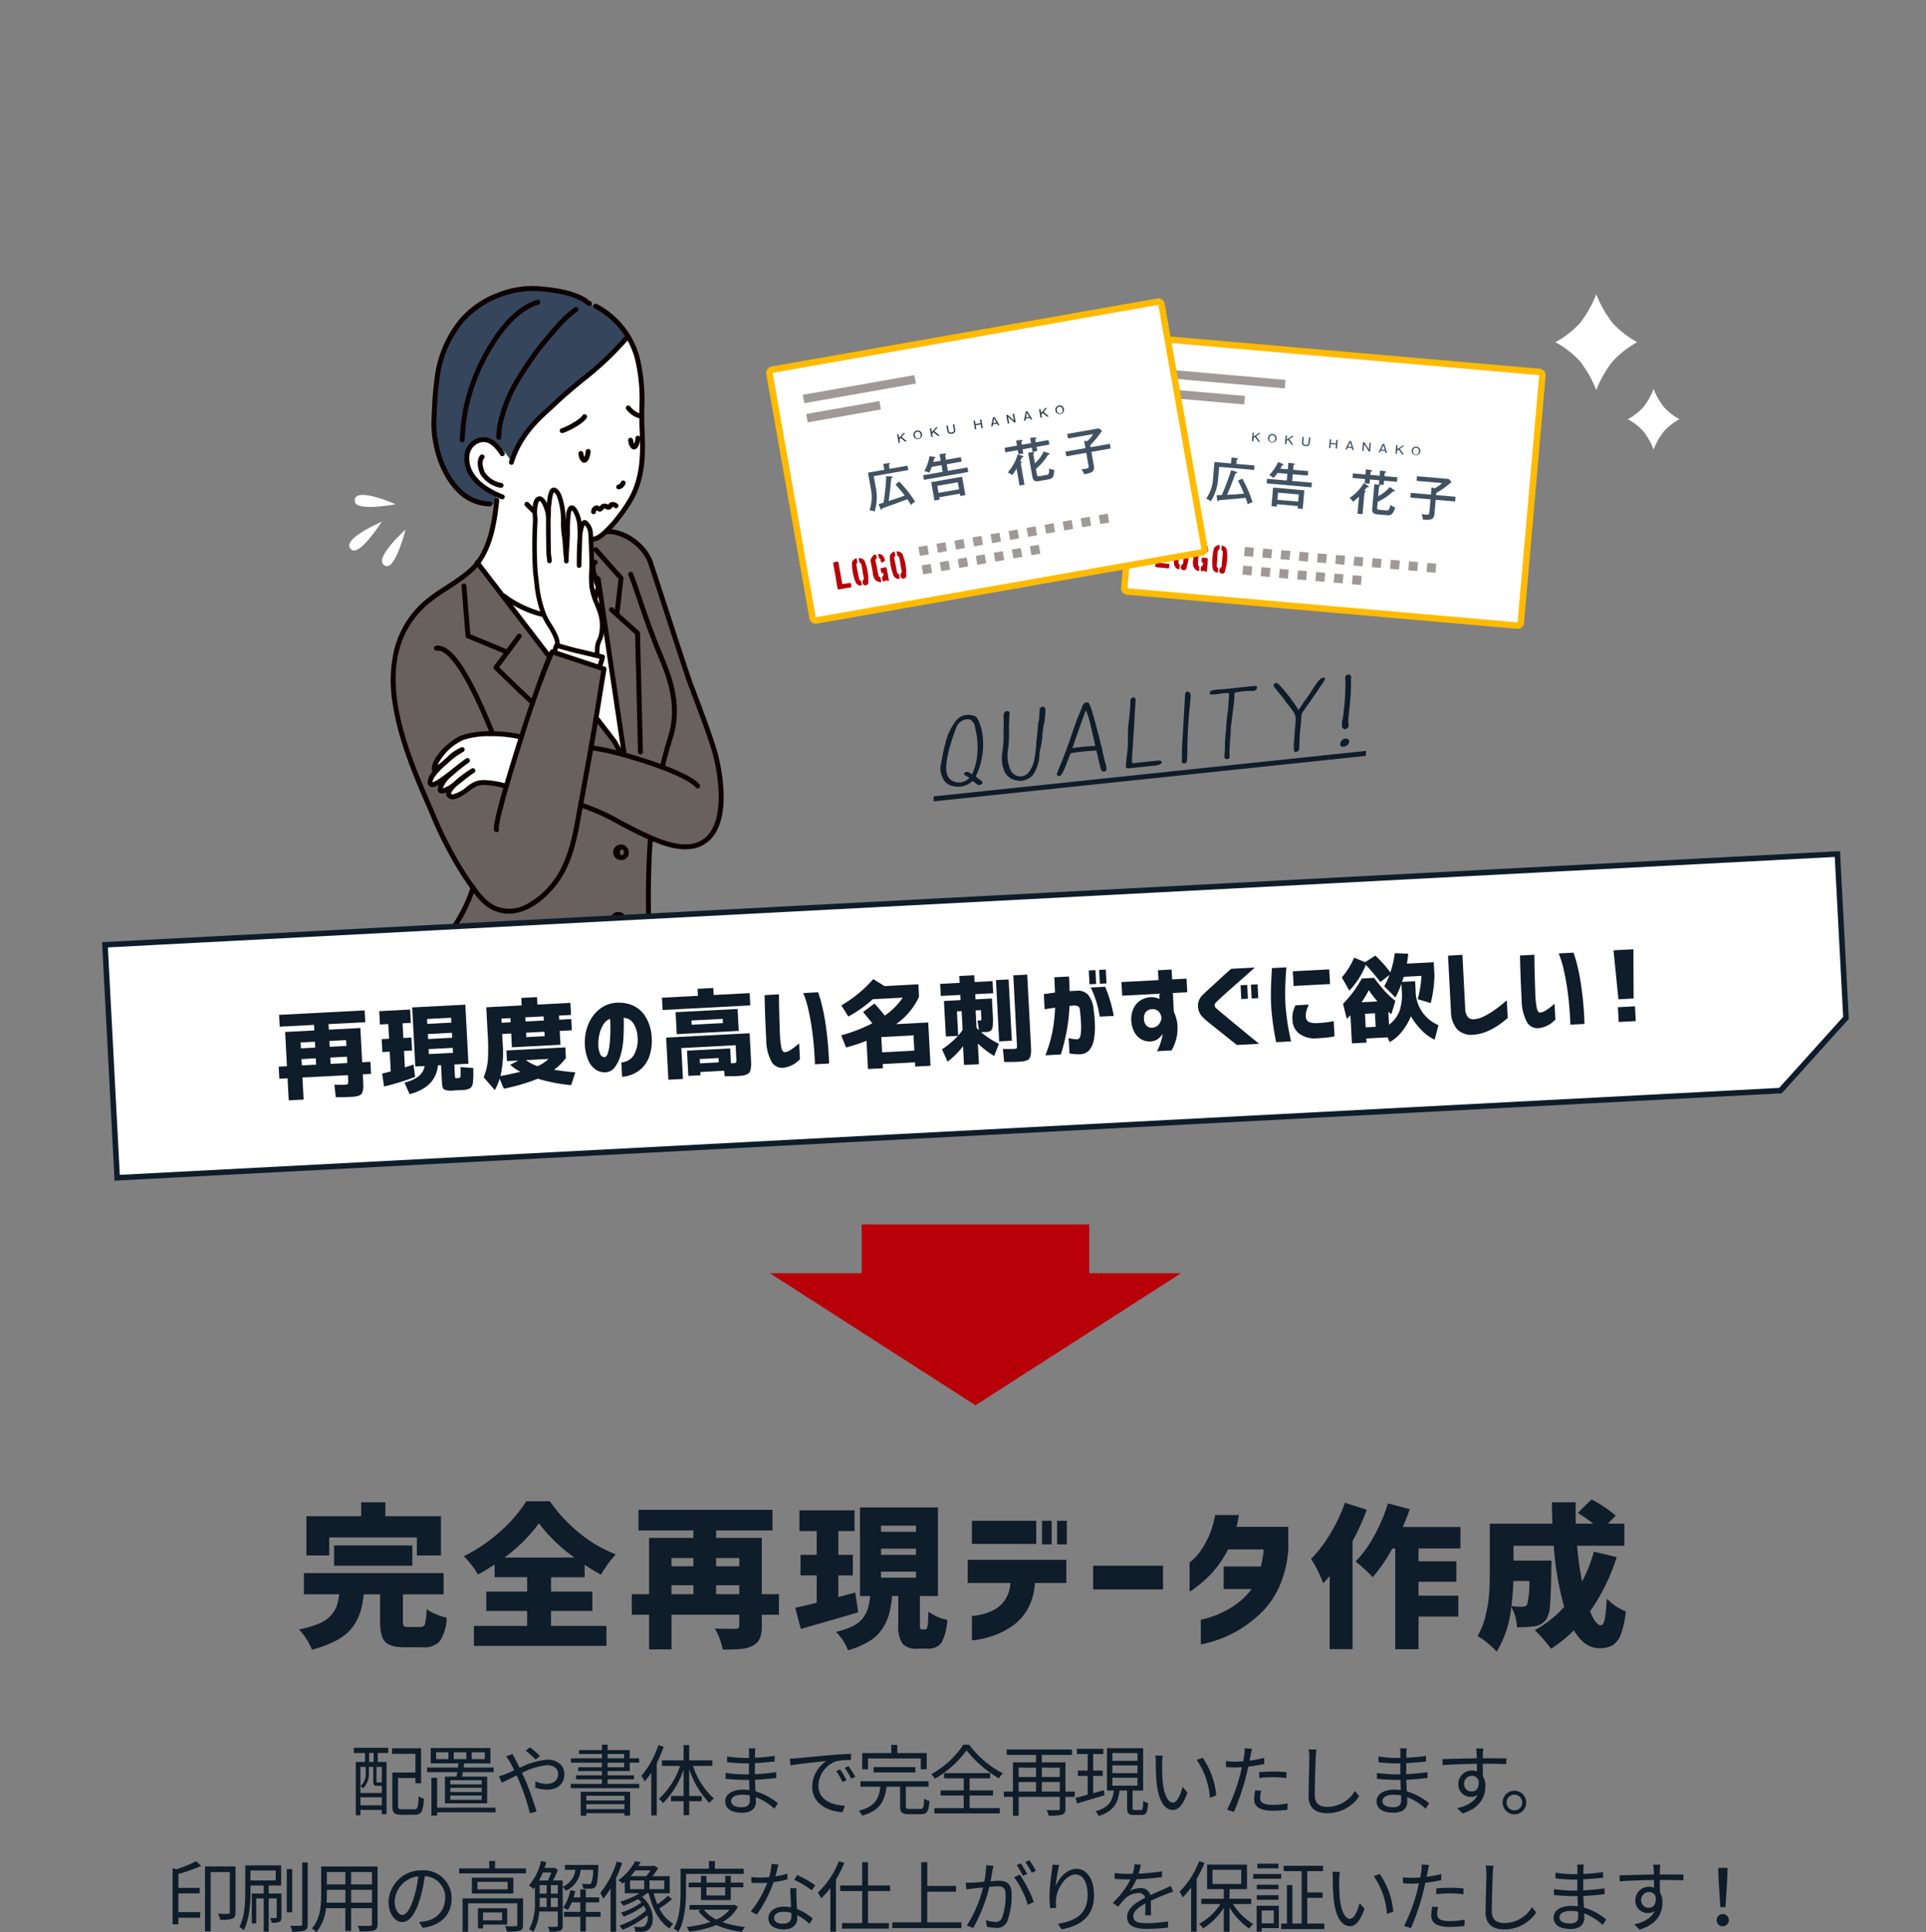 <svg xmlns="http://www.w3.org/2000/svg" xmlns:xlink="http://www.w3.org/1999/xlink" width="348" height="349.148" viewBox="0 0 348 349.148"><rect x="0" y="0" width="348" height="349.148" fill="#808080" stroke="none"/><defs><clipPath id="a"><rect width="126.652" height="136.691" fill="rgba(0,0,0,0)"/></clipPath></defs><g transform="translate(891 -1937)"><g transform="translate(-851.955 1984.395)"><g transform="translate(0 0)" clip-path="url(#a)"><path d="M416.577,366.276c-.212-1.154-.486-2.277-.667-3.429-.128-.808-.165-1.629-.268-2.44-.124-.981-.207-1.976-.362-2.952-.09-.572-.223-1.139-.315-1.713-.2-1.247-.5-2.475-.706-3.724-.031-.191-.089-.932-.372-.932-.17,0-.268.409-.383.509-.2.178-.452.328-.664.5-.031.023-.06.047-.089.069a14.471,14.471,0,0,1-2.141,1.3,7.273,7.273,0,0,1-.89.372,12.362,12.362,0,0,0-1.15.6c-.436.221-.874.436-1.312.656-.588.3-1.184.577-1.792.829a18.86,18.86,0,0,1-2.315.8,17.008,17.008,0,0,1-2.454.37c-1.632.2-3.207.74-4.846.852-.666.044-1.328-.074-2-.05-.608.023-1.213.006-1.819.039a6.884,6.884,0,0,1-1-.05,7.59,7.59,0,0,0-.9-.066,10.115,10.115,0,0,1-1.4-.11c-.427-.061-.858-.042-1.286-.074-.91-.068-1.832-.12-2.739-.252a9.769,9.769,0,0,1-1.863-.441c-.3-.107-.619-.128-.919-.225-.147-.045-.267-.137-.4-.191a4,4,0,0,0-.527-.1,6.5,6.5,0,0,1-1.737-.872c-.37-.221-.753-.42-1.1-.674-.294-.212-.54-.48-.826-.7a.325.325,0,0,0-.49.013,6.407,6.407,0,0,0-1.37,2.467,28.136,28.136,0,0,0-1.228,4.447,25.284,25.284,0,0,0-.6,5.177Z" transform="translate(-335.684 -230.85)" fill="#68615d"/><path d="M402.168,332.19a2.947,2.947,0,0,0,.2-.578,4.257,4.257,0,0,0-.608-2.845,13.888,13.888,0,0,0-1.045-1.651,9.761,9.761,0,0,1-1.306-1.693c-.344-.889-.811-2.576-.208-3.443.627-.9,2.159-.517,3.068-.9a8.789,8.789,0,0,0,2.87-2.774c.693-.911,1.344-1.947,1.96-2.918a17.385,17.385,0,0,0,2.915-6.7,41.093,41.093,0,0,0,.178-7.748c-.121-3.152.1-6.313-.163-9.459a15.967,15.967,0,0,0-.916-3.233c-.278-.973-.511-2.375-1.53-2.845-1.411-.651-3.372,1.155-4.385,1.973a116.7,116.7,0,0,1-16.046,11.041,51.517,51.517,0,0,0-7.376,4.484c-1.26,1.024-2.332,2.315-2.049,4.059.322,2,1.84,5.044,3.836,5.817.706.273,1.359.163,1.844.843.863,1.207.26,3.375.05,4.684a16.138,16.138,0,0,1-1.382,4.6c-.469.976-1.7,2.487-1.545,3.61.124.858.85,1.1,1.357,1.7.714.848,1.33,1.937,2.063,2.758a12.41,12.41,0,0,0,2.464,1.593,23.38,23.38,0,0,0,5.4,2.555,9.413,9.413,0,0,0,4.951.67c1.819-.352,4.553-1.677,5.411-3.6" transform="translate(-333.199 -271.383)" fill="#fff"/><path d="M386.115,280.626c2.164-1.107,5.08-.755,7.488-.782a19.472,19.472,0,0,1,5.28.519c1.772.48,3.118,1.551,4.739,2.359a12.412,12.412,0,0,1,4.691,3.419c1.986,2.66-.637,4.805-2.65,6.322A100.582,100.582,0,0,0,392.841,303.8a19.905,19.905,0,0,0-4.241,7.08c-1.129-2.109-3.471-4.65-6.169-3.757-2.768.915-1.944,5.469-.265,7.016a20.184,20.184,0,0,0,1.651,1.322c.716.53,2.472,1.154,1.958,2.4-.459,1.105-2.188.761-3.007.415a13.422,13.422,0,0,1-5.9-5.127c-2.306-3.852-2.53-9.11-2.446-13.5.1-5.065,1.6-10.667,5.255-14.366a16.338,16.338,0,0,1,3.164-2.461c1.139-.692,2.068-1.577,3.275-2.193" transform="translate(-335.211 -274.738)" fill="#34455c"/><path d="M378.609,388.36a17.453,17.453,0,0,0,8.211,3.973,24.828,24.828,0,0,0,3.241.415,19.459,19.459,0,0,1,2.5.36,21.006,21.006,0,0,0,6.453-.2c1.194-.158,2.382-.373,3.56-.625,2.622-.566,4.975-1.732,7.517-2.513,1.932-.593,3.734-.931,5.385-2.218a4.048,4.048,0,0,0,1.535-2.63c.473-4.017-.871-8.035-.9-12.039-.019-2.128.133-4.112.244-6.187.131-2.393-.879-5.143.987-7.168,1.388-1.508,2.553-.7,4.214-.359,3.736.758,6.725,3.631,7.363-.461.868-5.574-1.4-15.676-3.749-20.566-2.3-4.773-8.218-24.618-8.623-25.55a13.9,13.9,0,0,0-1.5-2.517,6.318,6.318,0,0,0-2.236-2.183,7.321,7.321,0,0,0-1.669-.569,7.464,7.464,0,0,0-1.517-.393,8.651,8.651,0,0,0-3.07.924c-.595.221-1.6.145-2.1.551-.59.483-.336,1.869-.223,2.547a6.084,6.084,0,0,0,1.79,3.206,3.215,3.215,0,0,1,.963,3.413,6.47,6.47,0,0,1-3.254,3.734c-3.23,1.608-7.58.465-10.446-1.385-1-.648-2.133-1.105-3.093-1.829a10.6,10.6,0,0,1-2.8-3.337c-.57-1-1.382-2.545-2.731-1.634-1.848,1.247-3.618,2.774-5.434,4.09-.33.238-.661.473-.994.7.3-.015-.687.654-1.44,1.275a18.238,18.238,0,0,0-6.812,12.049A30.655,30.655,0,0,0,372,345.079c1.113,3.03,2.69,5.822,3.813,8.841a54.792,54.792,0,0,0,3.928,9.055c.931,1.575,4.49,8.228,4.49,8.228s-.284.992-.365,1.48c-.351,2.113-2.052,4.408-3.105,6.222-1.252,2.157-3.03,4.287-3.455,6.841a2.907,2.907,0,0,0,1.3,2.613" transform="translate(-338.027 -258.038)" fill="#68615d"/><path d="M402.272,341.024c.42.784,1.016,1.926,1.385,1.932a23.582,23.582,0,0,0-.755-5.576c-.813-3.923-1.126-7.979-1.745-11.936-.313-2-.567-4-.9-6-.178-1.081-.286-2.181-.43-3.267-.089-.682.136-2.084-.3-2.639-.735-.929-.95.578-1.165,1.134-.832,2.157-3.089,3.222-5.287,3.4a16.369,16.369,0,0,1-3.852-.213,12.607,12.607,0,0,1-3.755-1.268,7.384,7.384,0,0,1-1.792-1.1c-.3-.3-.427-.913-.9-.83-.142,1.595,1.456,2.8,2.359,3.883,1.522,1.831,2.8,3.776,4.125,5.731.543.8,1.181,1.512,1.761,2.286,2.571,3.424,5.408,6.723,8.184,9.984a18.563,18.563,0,0,1,1.288,1.664c.488.725.939,1.474,1.433,2.2.087.128.207.349.347.609" transform="translate(-330.065 -254.152)" fill="#fff"/><path d="M396.07,324.421a10.532,10.532,0,0,1-4.917-1.533,28.306,28.306,0,0,1-6.4-5.035.442.442,0,0,1,.64-.611,27.343,27.343,0,0,0,6.185,4.873c1.722.952,4.159,1.923,5.977,1.141,1.626-.7,5.2-5.08,6.478-7.945,1.71-3.829,1.551-7.752,1.4-11.545-.049-1.22-.042-2.445-.036-3.631a31.949,31.949,0,0,0-.643-8.176,14.484,14.484,0,0,0-7.483-9.83.442.442,0,0,1,.415-.78,15.33,15.33,0,0,1,7.924,10.394,33.165,33.165,0,0,1,.671,8.4c-.008,1.176-.015,2.391.034,3.59.158,3.894.323,7.922-1.472,11.941-1.281,2.865-4.944,7.539-6.935,8.4a4.65,4.65,0,0,1-1.837.354" transform="translate(-328.914 -273.824)" fill="#0d0001"/><path d="M384.761,307.463a.441.441,0,0,1-.162-.031c-2.593-1.018-6.907-3.369-6.675-7.665a3.6,3.6,0,0,1,3.135-3.521c2.1-.2,3.382,1.71,4.07,2.735a.442.442,0,0,1-.735.491c-.809-1.209-1.8-2.485-3.251-2.348a2.74,2.74,0,0,0-2.338,2.69c-.2,3.742,3.745,5.864,6.117,6.8a.441.441,0,0,1-.162.852" transform="translate(-333.051 -264.628)" fill="#0d0001"/><path d="M395.336,302.688a.442.442,0,0,1-.139-.861.77.77,0,0,0,.528-.438.442.442,0,0,1,.848.249,1.594,1.594,0,0,1-1.1,1.028.418.418,0,0,1-.139.023" transform="translate(-322.596 -261.647)" fill="#0d0001"/><path d="M406.272,348.416a.442.442,0,0,1-.389-.234l-1.921-3.589-24.788-32.322a.441.441,0,1,1,.7-.536l24.812,32.349a.616.616,0,0,1,.039.06l.737,1.38-4.5-30.315A6.384,6.384,0,0,1,398,310.717l-.027-.137a7.024,7.024,0,0,1-.2-2.808.442.442,0,1,1,.855.228,6.715,6.715,0,0,0,.207,2.408l.029.141a5.418,5.418,0,0,0,2.7,3.976.439.439,0,0,1,.242.333l4.907,33.054a.443.443,0,0,1-.3.483.417.417,0,0,1-.139.023" transform="translate(-332.333 -257.724)" fill="#0d0001"/><path d="M383.622,304.193a.445.445,0,0,1-.079-.006,5.49,5.49,0,0,1-3.593-2.341c-.44-.78-.918-2.616-.092-3.526a.442.442,0,1,1,.654.593c-.43.473-.175,1.821.207,2.5a4.607,4.607,0,0,0,2.983,1.9.441.441,0,0,1-.079.876" transform="translate(-332.133 -263.432)" fill="#0d0001"/><path d="M391.715,300.027a.709.709,0,0,1-.386-.115,1.849,1.849,0,0,1-.6-1.239c-.016-.068-.034-.152-.044-.179a.442.442,0,0,1,.84-.275c.024.071.042.158.066.267a4.355,4.355,0,0,0,.142.535,3.13,3.13,0,0,0,.254-1.029.442.442,0,1,1,.884,0c0,.234-.183,1.834-.984,2.017a.756.756,0,0,1-.168.019" transform="translate(-325.204 -263.817)" fill="#0d0001"/><path d="M397.278,298.544a.705.705,0,0,1-.386-.115,1.855,1.855,0,0,1-.6-1.239c-.016-.068-.034-.152-.044-.179a.442.442,0,0,1,.84-.275c.024.071.042.158.066.267a4.368,4.368,0,0,0,.142.535,3.13,3.13,0,0,0,.254-1.031.442.442,0,0,1,.884,0c0,.236-.183,1.835-.984,2.018a.761.761,0,0,1-.168.019" transform="translate(-321.778 -264.73)" fill="#0d0001"/><path d="M389.017,297.079a.441.441,0,0,1-.126-.864c.921-.276,3.314-1.559,3.8-2.338a.441.441,0,1,1,.748.469c-.675,1.078-3.349,2.432-4.3,2.714a.434.434,0,0,1-.126.019" transform="translate(-326.487 -266.206)" fill="#0d0001"/><path d="M398.414,295.008a.444.444,0,0,1-.181-.039,4.5,4.5,0,0,1-2.165-1.566.441.441,0,0,1,.682-.559,3.7,3.7,0,0,0,1.844,1.32.441.441,0,0,1-.179.843" transform="translate(-321.935 -266.813)" fill="#0d0001"/><path d="M383.337,308.22a.419.419,0,0,1-.132-.021.441.441,0,0,1-.289-.553c1.551-4.949,4.7-7.809,6.988-9.9.367-.334.713-.65,1.029-.95,1.59-1.519,3.314-2.942,4.98-4.321a54.858,54.858,0,0,0,7.885-7.444.442.442,0,0,1,.687.557,55.642,55.642,0,0,1-8.008,7.567c-1.656,1.368-3.367,2.782-4.935,4.279-.323.309-.674.627-1.044.963-2.218,2.021-5.259,4.788-6.739,9.51a.444.444,0,0,1-.422.309" transform="translate(-329.985 -271.623)" fill="#0d0001"/><path d="M384.783,319.159h-.008a8.552,8.552,0,0,1-6.224-2.92c-3.2-3.413-4.479-8.955-4.311-12.658l.031-.716c.1-2.2.2-4.472.517-6.7a20.642,20.642,0,0,1,4.639-10.976,16.736,16.736,0,0,1,6.484-4.526,17.029,17.029,0,0,1,7.656-1.3c2.824.242,6.049.629,8.562,2.133a2.852,2.852,0,0,1,.414.313,1.265,1.265,0,0,0,.4.271.441.441,0,0,1-.294.832,2.045,2.045,0,0,1-.682-.438,2.16,2.16,0,0,0-.288-.22c-2.353-1.409-5.46-1.777-8.185-2.012a17.09,17.09,0,0,0-13.388,5.51,19.8,19.8,0,0,0-4.44,10.533c-.313,2.186-.412,4.437-.509,6.613l-.031.719c-.16,3.524,1.047,8.787,4.072,12.013a7.716,7.716,0,0,0,5.6,2.642.441.441,0,0,1-.01.882" transform="translate(-335.323 -275.042)" fill="#0d0001"/><path d="M373.748,369.671h-.014a.442.442,0,0,1-.427-.454,26.916,26.916,0,0,1,1.1-7.4,31.983,31.983,0,0,1,3.6-7.442l.22-.349a26.75,26.75,0,0,0,3.671-7.374.441.441,0,1,1,.855.221,27.414,27.414,0,0,1-3.779,7.625l-.22.347a31.041,31.041,0,0,0-3.5,7.237,26.127,26.127,0,0,0-1.058,7.163.44.44,0,0,1-.44.43" transform="translate(-335.889 -233.786)" fill="#0d0001"/><path d="M402.625,391.163a.443.443,0,0,1-.438-.391c-.179-1.592-.412-3.181-.7-4.724-.187-1.02-.4-2.057-.6-3.06a57.722,57.722,0,0,1-1.432-10.375c-.066-4.224.031-8.412.288-12.446a92.357,92.357,0,0,1,3.637-18.924c1.7-5.18.231-9.942-1.435-13.918-1.931-4.61-3.133-8.153-4.1-11-.567-1.671-1.055-3.11-1.577-4.437a.441.441,0,0,1,.822-.322c.528,1.344,1.02,2.8,1.588,4.474.963,2.832,2.159,6.356,4.078,10.939,1.729,4.128,3.256,9.081,1.457,14.535a91.274,91.274,0,0,0-3.592,18.706c-.259,4.012-.354,8.176-.286,12.375a56.785,56.785,0,0,0,1.414,10.217c.2,1.005.41,2.047.6,3.073.288,1.564.525,3.173.706,4.784a.439.439,0,0,1-.389.488.257.257,0,0,1-.05,0" transform="translate(-321.763 -255.356)" fill="#0d0001"/><path d="M381.931,305.678a.439.439,0,0,1-.439-.423,13.666,13.666,0,0,1,.7-4.24l0-.015c1.141-4.111,3.2-7.245,5.783-10.916,1-1.419,2.144-2.753,3.254-4.044l.561-.656a20.835,20.835,0,0,1,3.837-3.627.442.442,0,0,1,.515.717,19.91,19.91,0,0,0-3.679,3.484l-.566.658c-1.1,1.275-2.228,2.593-3.2,3.976-2.529,3.6-4.55,6.67-5.655,10.645l0,.015a12.783,12.783,0,0,0-.671,3.967.44.44,0,0,1-.422.461h-.019" transform="translate(-330.853 -273.592)" fill="#0d0001"/><path d="M377.845,306.639h-.019a.441.441,0,0,1-.422-.459,35.8,35.8,0,0,1,.847-6.636,36.837,36.837,0,0,1,4.757-11.167c1.483-2.341,4.547-6.429,8.394-7.494a.441.441,0,1,1,.236.85c-3.561.987-6.468,4.883-7.883,7.117a35.936,35.936,0,0,0-4.644,10.889,35.218,35.218,0,0,0-.826,6.476.439.439,0,0,1-.439.423" transform="translate(-333.366 -274.089)" fill="#0d0001"/><path d="M393.01,318.86a19.189,19.189,0,0,1-10.766-3.923.442.442,0,0,1,.556-.687c2.781,2.257,8.964,4.733,12.865,3.3a5.059,5.059,0,0,0,3.277-4.141.442.442,0,1,1,.868.165,5.9,5.9,0,0,1-3.841,4.807,8.656,8.656,0,0,1-2.958.475" transform="translate(-330.486 -254.27)" fill="#0d0001"/><path d="M389.11,361.636c-5.293,0-10.013-.948-11.879-2.449a.441.441,0,0,1,.554-.687c3.616,2.91,21.138,4.145,32.5-3.579a.442.442,0,1,1,.5.73c-6.93,4.712-15.3,5.744-19.669,5.94-.671.031-1.343.045-2,.045" transform="translate(-333.573 -228.536)" fill="#0d0001"/><path d="M385.759,325.4a.439.439,0,0,1-.168-.034l-7-2.908a.441.441,0,0,1-.27-.373l-.724-9a.441.441,0,1,1,.879-.071l.7,8.735,6.749,2.8a.441.441,0,0,1-.168.85" transform="translate(-333.249 -254.544)" fill="#0d0001"/><path d="M399.763,340.913a.441.441,0,0,1-.168-.034c-3.025-1.26-17.668-15.625-18.291-16.235a.445.445,0,0,1-.045-.58l4.206-5.678a.441.441,0,0,1,.709.525l-3.977,5.371c5.309,5.2,15.481,14.842,17.735,15.783a.441.441,0,0,1-.17.848" transform="translate(-331.046 -251.096)" fill="#0d0001"/><path d="M399.776,341.856a.442.442,0,0,1-.441-.431l-.522-21.281-4.59-4.132a.442.442,0,0,1,.593-.654l4.729,4.256a.448.448,0,0,1,.147.32l.525,21.47a.441.441,0,0,1-.43.452Z" transform="translate(-323.099 -252.921)" fill="#0d0001"/><path d="M396.639,320.6c-.016,0-.034,0-.05,0a.441.441,0,0,1-.388-.491l.677-5.836-4.426-5a.441.441,0,0,1,.661-.585l4.558,5.148a.439.439,0,0,1,.107.342l-.7,6.033a.442.442,0,0,1-.438.389" transform="translate(-324.167 -257.046)" fill="#0d0001"/><path d="M396,344.59a1.408,1.408,0,1,1,1.238-1.4,1.327,1.327,0,0,1-1.238,1.4m0-1.911c-.187,0-.354.239-.354.514s.166.515.354.515.355-.242.355-.515-.166-.514-.355-.514" transform="translate(-322.676 -236.571)" fill="#0d0001"/><path d="M395.7,352.128a1.408,1.408,0,1,1,1.238-1.4,1.327,1.327,0,0,1-1.238,1.4m0-1.913c-.187,0-.354.241-.354.515s.166.515.354.515.354-.242.354-.515-.165-.515-.354-.515" transform="translate(-322.865 -231.929)" fill="#0d0001"/><path d="M390.295,349.633a.439.439,0,0,1-.412-.286c-.386-1.02-.837-2.251-1.315-3.558-1.766-4.815-4.183-11.411-6.686-16.66-3.563-7.475-5.7-8.85-6.87-8.685a.442.442,0,0,1-.123-.876c2.183-.305,4.66,2.611,7.79,9.179,2.521,5.288,4.946,11.905,6.717,16.739.478,1.3.931,2.534,1.314,3.548a.438.438,0,0,1-.257.567.417.417,0,0,1-.157.031" transform="translate(-335.15 -250.271)" fill="#0d0001"/><path d="M397.433,344.01c-4.458-2.719-8.609-6.545-5.258-11.924,1.462-2.349,2.123-.952,4.636-.3,3.49.908,8.145,2.094,11.364,3.753,1.579.813,3.619-.383,4.868.937,1.482,1.566,1.983,4.28,2.191,6.352.27,2.682-.926,5.132-3.6,5.965-2.16.672-5.5-.577-7.518-1.325a39.278,39.278,0,0,1-6.226-3.189c-.15-.09-.3-.179-.452-.273" transform="translate(-325.021 -243.357)" fill="#68615d"/><path d="M413.143,338.774a.437.437,0,0,1-.333-.154c-2.126-2.459-13.366-5.8-17.349-6.5-.679-.118-1.372-.233-2.042-.341-1.278-.208-2.6-.425-3.9-.688a.441.441,0,1,1,.176-.864c1.276.26,2.592.473,3.862.682.674.108,1.369.221,2.05.341,3.516.614,15.452,4,17.866,6.791a.441.441,0,0,1-.334.73" transform="translate(-326.121 -243.698)" fill="#0d0001"/><path d="M409.954,364.37c-3.516,0-7.751-2.22-11.86-4.376a39.672,39.672,0,0,0-7.1-3.212.442.442,0,0,1,.229-.855,40.217,40.217,0,0,1,7.282,3.286c4.195,2.2,8.948,4.691,12.366,4.212a5.082,5.082,0,0,0,3.707-2.3c2.2-3.358,1.53-9.792.283-14.282-.024-.087-.053-.178-.081-.268l-.044-.144c-.462-1.525-1.01-3.055-1.54-4.537l-.136-.381c-.637-1.779-1.318-3.577-1.978-5.318-.189-.5-.376-1-.564-1.491-.53-1.4-2.836-8.5-4.691-14.195-1.3-4.012-2.537-7.8-2.653-8.077-1.222-2.9-4.639-5.206-7.46-5.022a.441.441,0,1,1-.058-.881c3.219-.208,6.956,2.285,8.333,5.561.124.294,1.1,3.287,2.679,8.147,1.85,5.688,4.154,12.769,4.676,14.153q.281.746.564,1.493c.661,1.742,1.344,3.545,1.984,5.334l.136.38c.533,1.49,1.083,3.031,1.553,4.579l.044.139c.027.1.058.194.087.291.469,1.692,2.653,10.354-.4,15a5.926,5.926,0,0,1-4.32,2.69,7.6,7.6,0,0,1-1.041.069" transform="translate(-325.2 -258.293)" fill="#0d0001"/><path d="M379.982,330.087l-.084.034c-1.8.7-4.991,3.514-5.091,5.7,2.026-.645,3.021-2.816,5.077-3.55-1.244.554-5.83,4.259-5.8,5.835,0,1.958,4.715-2.53,6.768-3.876-1.06.779-5.274,3.75-4.915,5.427.968.653,4.358-2.7,5.885-3.592-.745.372-5.374,3.618-4.193,4.569,1.115.9,3.873-2.02,5-2.285,3.484-.821,7.546,2.38,10.617-.367,3.711-3.32,1.553-6.537-1.432-7.63-2.866-1.05-8.942-1.364-11.828-.265" transform="translate(-335.412 -244.204)" fill="#fff"/><path d="M378.318,341.413a1.225,1.225,0,0,1-.8-.268.927.927,0,0,1-.357-.7,1.156,1.156,0,0,1,.026-.284,2.012,2.012,0,0,1-.777.187.984.984,0,0,1-.556-.158.451.451,0,0,1-.184-.275,1.853,1.853,0,0,1,.17-1.136,2.637,2.637,0,0,1-1.2.422.827.827,0,0,1-.832-.929,3.336,3.336,0,0,1,.927-1.913l-.031-.021a.447.447,0,0,1-.171-.372c.115-2.482,3.594-5.4,5.372-6.09l.032-.013.06-.023a15.6,15.6,0,0,1,5.195-.714,22.183,22.183,0,0,1,6.938.978,5.372,5.372,0,0,1,3.619,3.737c.21,1.094.024,2.786-2.047,4.637a4.9,4.9,0,0,1-3.421,1.249h0a15.277,15.277,0,0,1-3.173-.462,14.965,14.965,0,0,0-3.041-.446,4.986,4.986,0,0,0-1.173.128,6.822,6.822,0,0,0-1.54.945c-1.052.748-2.138,1.52-3.036,1.52m.793-2.461c-1.031.982-1.068,1.385-1.066,1.456a.054.054,0,0,0,.027.05.367.367,0,0,0,.246.074,6.452,6.452,0,0,0,2.522-1.359,6.6,6.6,0,0,1,1.852-1.086,5.821,5.821,0,0,1,1.375-.152,15.628,15.628,0,0,1,3.228.467,14.408,14.408,0,0,0,2.986.443h0a4.01,4.01,0,0,0,2.832-1.024c1.394-1.249,2.007-2.567,1.768-3.815a4.494,4.494,0,0,0-3.056-3.073,21.606,21.606,0,0,0-6.634-.924,14.762,14.762,0,0,0-4.886.659l-.082.032a9.8,9.8,0,0,0-4.639,4.532,5.4,5.4,0,0,0,.608-.417c.323-.3.667-.609,1.026-.908l.011-.011a7.754,7.754,0,0,1,2.674-1.874.439.439,0,0,1,.557.25.443.443,0,0,1-.229.569,13.9,13.9,0,0,0-2.427,1.726c-.312.3-.666.627-1.036.919-1.541,1.453-2.084,2.387-2.078,2.778a.466.466,0,0,0,0,.05c.679-.078,2.608-1.609,3.9-2.632.824-.654,1.6-1.273,2.188-1.656a.442.442,0,0,1,.5.725l-.184.136a30.663,30.663,0,0,0-2.936,2.366,4.9,4.9,0,0,0-1.619,2.2,6.585,6.585,0,0,0,2-1.175,19.142,19.142,0,0,1,3.251-2.44.442.442,0,0,1,.42.777,20.1,20.1,0,0,0-1.853,1.369c-.407.325-.829.658-1.246.969" transform="translate(-335.581 -244.372)" fill="#0d0001"/><path d="M389.322,334.046c.428-1.8.994-3.569.3-5.332-.625-1.59-1.806-2.85-2.336-4.463a21.19,21.19,0,0,1-1.1-4.8c-.034-.451-.254-2.125-.289-2.563a72.668,72.668,0,0,1-.021-8.918c.05-.99-.3-3.167.31-3.965,1.029-1.357,2.075,2.223,2.06,2.921.1-.683.018-1.5.128-2.184a11.068,11.068,0,0,1,.376-2.1c.47-1.231,1.257.052,1.454.528a13.4,13.4,0,0,1,.737,5,16.978,16.978,0,0,0,.2,2.409c.157,1.105.173,2.193.283,3.3a7.158,7.158,0,0,1,.084,1.129c0-1.829.228-3.652.228-5.489a19.29,19.29,0,0,1,.084-2.249,3.923,3.923,0,0,1,.376-1.758c.351-.431.714.061.932.418a6.638,6.638,0,0,1,.8,2.934c.123,1.653-.111,5.274-.111,6.933,0-.595-.123-8.523,1.162-7.749a2.964,2.964,0,0,1,.877,1.558c.157,1.642.154,3.295.229,4.941.073,1.6-.176,3.424,0,5.007.192,1.739,1.108,3.3,1.608,4.951a7.926,7.926,0,0,1,.05,4.1,7.046,7.046,0,0,0-.632,2c-.12,2.042-.129,4.4-1.207,6.222Z" transform="translate(-328.225 -260.999)" fill="#fff"/><path d="M396.061,337.4a.415.415,0,0,1-.357-.627,11.78,11.78,0,0,0,1.115-5.379c.011-.221.021-.439.036-.654a3.713,3.713,0,0,1,.383-1.415,6.173,6.173,0,0,0,.265-.68,7.465,7.465,0,0,0-.052-3.857c-.175-.577-.41-1.162-.638-1.73a12.587,12.587,0,0,1-.984-3.293,20.045,20.045,0,0,1-.026-2.908c.026-.713.055-1.451.023-2.126-.024-.548-.04-1.105-.057-1.642-.032-1.079-.066-2.193-.17-3.278a3.031,3.031,0,0,0-.606-1.184,6.769,6.769,0,0,0-.465,2.437c-.014.811-.047,1.695-.076,2.522-.032.916-.063,1.782-.063,2.377a.415.415,0,0,1-.831,0v-.147c-.015-2.12.044-3.666.141-4.8.013-.766.008-1.457-.029-1.958a6.139,6.139,0,0,0-.735-2.748,1.614,1.614,0,0,0-.27-.355,3.051,3.051,0,0,0-.244,1.188c-.01.124-.019.239-.029.339a18.217,18.217,0,0,0-.082,2.125v.076c0,.942-.056,1.889-.115,2.8-.048.793-.1,1.613-.108,2.419,0,.1,0,.192,0,.291a.416.416,0,0,1-.83-.026c0-.086,0-.168,0-.252-.008-.176-.029-.365-.052-.548-.013-.1-.024-.194-.032-.289-.047-.449-.074-.9-.105-1.333-.04-.638-.086-1.3-.176-1.949a17.02,17.02,0,0,1-.2-2.469,13.051,13.051,0,0,0-.706-4.838,1.936,1.936,0,0,0-.554-.78.826.826,0,0,0-.128.241,6.266,6.266,0,0,0-.271,1.39c-.024.208-.052.425-.084.63a7.584,7.584,0,0,0-.063,1.071,9.223,9.223,0,0,1-.061,1.105.416.416,0,0,1-.827-.068,6.062,6.062,0,0,0-.433-1.661c-.365-.929-.675-1.139-.732-1.142,0,0-.055.015-.152.142a5.492,5.492,0,0,0-.246,2.643c.019.409.037.795.021,1.092a74.531,74.531,0,0,0,.019,8.861c.016.194.071.648.129,1.129.07.582.141,1.184.16,1.438a21.137,21.137,0,0,0,1.079,4.7,11,11,0,0,0,1.18,2.3,13.643,13.643,0,0,1,1.149,2.146c.669,1.7.254,3.388-.149,5.02-.047.187-.092.373-.136.559a.415.415,0,0,1-.808-.192c.045-.187.09-.378.139-.566.386-1.574.753-3.062.181-4.519a12.946,12.946,0,0,0-1.083-2.015,11.616,11.616,0,0,1-1.26-2.471,21.955,21.955,0,0,1-1.121-4.9c-.016-.234-.089-.853-.155-1.4-.058-.49-.115-.952-.131-1.158a75.133,75.133,0,0,1-.023-8.974c.015-.259,0-.624-.021-1.012-.053-1.168-.113-2.49.414-3.185a.931.931,0,0,1,1.1-.418,2.219,2.219,0,0,1,1.036,1.2c.019-.144.039-.294.058-.452a6.664,6.664,0,0,1,.318-1.585c.246-.643.611-.782.872-.785h.011c.79,0,1.318,1.249,1.341,1.3a13.088,13.088,0,0,1,.766,4.765c.013-.186.029-.37.052-.556.01-.09.018-.2.026-.309a3.163,3.163,0,0,1,.441-1.661.762.762,0,0,1,.659-.32c.433.027.734.431.948.782a5.957,5.957,0,0,1,.743,2.164.738.738,0,0,1,.244-.207.7.7,0,0,1,.721.023,3.274,3.274,0,0,1,1.076,1.874c.105,1.112.139,2.241.171,3.332.016.536.034,1.087.058,1.629.032.711,0,1.467-.024,2.2a19.465,19.465,0,0,0,.021,2.786,11.851,11.851,0,0,0,.929,3.075c.236.583.478,1.186.666,1.8a8.291,8.291,0,0,1,.048,4.342,6.746,6.746,0,0,1-.3.769,2.939,2.939,0,0,0-.313,1.129c-.013.213-.024.43-.036.65a12.528,12.528,0,0,1-1.228,5.759.417.417,0,0,1-.357.2" transform="translate(-328.383 -261.156)" fill="#0d0001"/><path d="M396.231,323.1a13.2,13.2,0,0,0,.438-1.477s-3.369-.832-4.408-1.053c-.969-.208-3.873-1.044-3.873-1.044a3.531,3.531,0,0,0-.394,1.485Z" transform="translate(-326.845 -250.287)" fill="#fff"/><path d="M396.4,323.7a.411.411,0,0,1-.145-.026.442.442,0,0,1-.273-.561c.149-.428.25-.769.318-1.01-.944-.231-3.165-.774-3.964-.945-.772-.166-2.714-.713-3.532-.944a2.755,2.755,0,0,0-.2.958.441.441,0,0,1-.443.438h0a.442.442,0,0,1-.438-.444,3.973,3.973,0,0,1,.449-1.7.445.445,0,0,1,.509-.21c.029.01,2.9.834,3.844,1.036,1.031.22,4.282,1.023,4.419,1.057a.442.442,0,0,1,.326.519,13.627,13.627,0,0,1-.452,1.53.442.442,0,0,1-.417.3" transform="translate(-327.013 -250.455)" fill="#0d0001"/><path d="M391.368,359.611c-1.475,1.167-8.77-.511-10.48-2.033-1.293-1.149,6.161-22.21,11.2-37.45l9.467,3.353s-4.151,31.359-10.184,36.13" transform="translate(-331.312 -249.913)" fill="#68615d"/><path d="M390.982,378.156a6.649,6.649,0,0,1-2.664-.556c-2.149-.926-3.66-3.126-4.991-5.07-.184-.267-.362-.527-.536-.776a69.909,69.909,0,0,1-6.159-11.926l-.22-.5c-2.28-5.208-5.4-12.34-6.4-19.234a24.631,24.631,0,0,1,.357-9.872,17.192,17.192,0,0,1,5.332-8.551,33.856,33.856,0,0,1,3.808-2.726c2.13-1.386,4.329-2.82,5.557-4.479,2.291-3.1,2.907-7.166,3.338-11.063a.442.442,0,0,1,.879.1c-.446,4.017-1.086,8.213-3.508,11.488-1.322,1.789-3.589,3.267-5.783,4.7a33.054,33.054,0,0,0-3.707,2.647c-4.747,4.2-6.515,9.968-5.4,17.635.984,6.778,4.08,13.846,6.339,19.006l.22.5a69.308,69.308,0,0,0,6.072,11.772q.267.378.543.784c1.264,1.845,2.7,3.934,4.61,4.758a6.429,6.429,0,0,0,5.785-.478,14.742,14.742,0,0,0,4.65-4.156c2.4-3.207,3.316-7.447,3.983-11.17.334-1.866.683-3.763,1.02-5.6.7-3.82,1.425-7.769,2.068-11.667.259-1.553.486-2.973.709-4.348.273-1.693.532-3.3.837-5.13l-8.657-2.868a164.843,164.843,0,0,0-5.579,15.705c-3.144,9.869-4.422,15.078-4.283,15.752a.441.441,0,0,1-.826.31c-.09-.228-.278-.7,1.073-5.665.751-2.763,1.863-6.481,3.133-10.469,2.238-7.038,5.046-15.177,5.923-16.42a.445.445,0,0,1,.5-.166l9.352,3.1a.444.444,0,0,1,.3.493c-.333,1.984-.608,3.69-.9,5.5-.221,1.375-.451,2.8-.709,4.351-.643,3.905-1.369,7.861-2.071,11.684-.336,1.832-.684,3.726-1.018,5.594-.683,3.821-1.625,8.179-4.144,11.541-2.149,2.871-5.4,5.473-8.825,5.473" transform="translate(-338.122 -260.452)" fill="#0d0001"/><path d="M393.483,315.566a.443.443,0,0,1-.43-.334c-.032-.132-.123-.388-.228-.685-.543-1.529-1.362-3.841-.21-4.535a.441.441,0,1,1,.456.755c-.139.084-.233.459-.081,1.262a16.417,16.417,0,0,0,.666,2.225c.12.331.21.591.255.764a.441.441,0,0,1-.322.536.409.409,0,0,1-.107.013" transform="translate(-324.358 -256.183)" fill="#0d0001"/><path d="M392.531,305.672a.441.441,0,0,1-.418-.3,1.166,1.166,0,0,1,.528-1.142.776.776,0,0,1,.821-.034c.027.013.057.027.094.042l.071.027a1.115,1.115,0,0,0,.105-.115.967.967,0,0,1,.614-.368,1.052,1.052,0,0,1,.789.165l.052.029.036-.057a.787.787,0,0,1,.7-.428,1.3,1.3,0,0,1,.927.318.442.442,0,1,1-.556.687.457.457,0,0,0-.3-.125l-.016,0a.991.991,0,0,1-.3.335.829.829,0,0,1-.987,0c-.115-.066-.134-.071-.17-.065a.56.56,0,0,0-.073.021l-.045.055a2.44,2.44,0,0,1-.184.2c-.231.215-.491.457-.881.2a.362.362,0,0,0-.1-.052c-.061-.024-.113-.047-.158-.068v0a.565.565,0,0,0-.116.184.44.44,0,0,1-.3.473.422.422,0,0,1-.141.023" transform="translate(-324.327 -260.161)" fill="#0d0001"/><path d="M387.664,313.708a.413.413,0,0,1-.415-.415,5.283,5.283,0,0,0-.094-.858c-.107-.535-.113-6.072-.113-7.177a.415.415,0,0,1,.83,0c0,2.511.027,6.636.094,7.017a5.709,5.709,0,0,1,.113,1.018.414.414,0,0,1-.415.415" transform="translate(-327.431 -259.326)" fill="#0d0001"/><path d="M370.915,305.69s-3.931,6.161-5.414,5.083c-2.422-1.758,5.414-5.083,5.414-5.083" transform="translate(-340.982 -258.804)" fill="#fff"/><path d="M372.957,306.571s-1.779,7.109-3.526,6.57c-2.849-.881,3.526-6.57,3.526-6.57" transform="translate(-338.727 -258.261)" fill="#fff"/><path d="M373.042,304.374s-7.117,1.365-7.371-.467c-.412-2.988,7.371.467,7.371.467" transform="translate(-340.601 -260.651)" fill="#fff"/></g></g><path d="M650.742,342.851l-313.02,16.4,2.206,42.1,300.526-15.749L652.3,372.455Z" transform="translate(-1209.756 1748.474)" fill="#fff"/><path d="M650.742,342.851l-313.02,16.4,2.206,42.1,300.526-15.749L652.3,372.455Z" transform="translate(-1209.756 1748.474)" fill="rgba(0,0,0,0)" stroke="#0f1c29" stroke-miterlimit="10" stroke-width="1"/><path d="M486.358,389.731,449.221,413.6l-37.14-23.867Z" transform="translate(-1163.968 1777.341)" fill="#b80009"/><rect width="41.113" height="11.84" transform="translate(-735.304 2158.263)" fill="#b80009"/><path d="M366.205,363.822l5.7-.3.325,6.187,1.49-.078.115,2.185-1.49.078.052.971q.039.78.045,1.205a3.207,3.207,0,0,1-.1.821,1.44,1.44,0,0,1-.241.561,1.177,1.177,0,0,1-.514.3,3.259,3.259,0,0,1-.772.171c-.267.024-.653.052-1.162.079q-.451.022-2.188.027l-.255-2.246c1.041,0,1.65,0,1.824-.008a1.063,1.063,0,0,0,.593-.136c.069-.073.1-.271.081-.595l-.053-1.007-8.216.43.208,3.988-2.687.141-.208-3.986-1.49.078-.115-2.185,1.49-.078-.323-6.188,5.269-.275-.053-1.007-6.2.326-.113-2.133,15.461-.811.112,2.134-6.639.346ZM363.694,366l-2.582.136.057,1.057,2.58-.136Zm-2.425,3.135.06,1.144,2.584-.134-.06-1.144Zm5.043-3.272.057,1.057,3.015-.157-.056-1.057Zm3.173,2.84-3.015.16.06,1.144,3.015-.16Z" transform="translate(-1197.792 1759.24)" fill="#0f1c29"/><path d="M374.1,362.99l-1.491.078.141,2.653,1.456-.076.121,2.34-1.456.076.157,2.981q1.076-.351,1.554-.532l.291,2.243a44.916,44.916,0,0,1-5.61,1.735l-.347-2.327q1.166-.286,1.561-.394l-.187-3.571-1.335.069-.123-2.34,1.335-.069-.139-2.653-1.507.079-.126-2.409,5.581-.292Zm8.858,12.155-.554.027-.538.029a3.549,3.549,0,0,1-1.737-.161q-.349-.233-.4-1.205l-.166-3.206-.556.029q-.4,3.968-5.132,5.222l-.91-2.107q3.277-.8,3.632-2.988l-1.68.087L374.35,360.2l9.6-.5.561,10.679-2.548.133.1,1.924a1.594,1.594,0,0,0,.061.457c.024.052.089.079.194.086l.191-.01.226-.013a.338.338,0,0,0,.339-.286,12.813,12.813,0,0,0-.008-1.695l2.32.173q.007.836.013,1.252c0,.278-.011.585-.039.923s-.055.574-.076.706a1.26,1.26,0,0,1-.194.456,1.061,1.061,0,0,1-.286.328,2.218,2.218,0,0,1-.452.17,2.918,2.918,0,0,1-.6.12c-.184.015-.449.032-.8.052m-5.875-11.981,4.35-.229-.045-.884-4.351.229Zm.1,1.835.047.9,4.351-.228-.048-.9Zm.142,2.723.047.9,4.351-.228-.049-.9Z" transform="translate(-1190.872 1758.844)" fill="#0f1c29"/><path d="M384.282,370.417l-.1-1.924,10.643-.557.1,1.924a10.434,10.434,0,0,1-2.147,2.128q1.91.3,3.847.459l-.747,2.315a31.105,31.105,0,0,1-6.024-1.162,35.24,35.24,0,0,1-6.145,1.8l-.755-1.785a11.873,11.873,0,0,1-.866,2.044l-2.015-2.31a11.144,11.144,0,0,0,.751-3.062,38.022,38.022,0,0,0-.039-4.865l-.247-4.733,6.4-.336L386.866,359l2.842-.149.071,1.351,5.962-.312.113,2.185-2.183.113.039.747,2.185-.115.1,2.028-2.183.115.131,2.5-8.77.459-.131-2.495-1.63.086.1,1.871a18.984,18.984,0,0,1-.412,5.723q1.944-.347,3.608-.764a8.677,8.677,0,0,1-1.855-1.257l1.49-.774Zm-.971-6.936,1.629-.086-.039-.745-1.63.086Zm4.317-.226,3.309-.173-.039-.746-3.311.173Zm2.194,8.071a7.044,7.044,0,0,0,1.966-1.3l-4.075.212a6.822,6.822,0,0,0,2.109,1.089m-2.089-6.043.04.8,3.311-.173-.04-.8Z" transform="translate(-1183.676 1758.327)" fill="#0f1c29"/><path d="M400.894,365.514a4.89,4.89,0,0,0-.727-2.283,2.262,2.262,0,0,0-1.758-1.028q.036,1.682-.037,3.408a14.2,14.2,0,0,1-.485,3.19,6.888,6.888,0,0,1-1.094,2.351,2.218,2.218,0,0,1-1.8.91,2.982,2.982,0,0,1-1.579-.446,3.75,3.75,0,0,1-1.335-1.574,7.953,7.953,0,0,1-.692-3.073,8.445,8.445,0,0,1,.6-3.535,6.838,6.838,0,0,1,1.863-2.634,5.406,5.406,0,0,1,2.766-1.267,6.635,6.635,0,0,1,3.154.33,5.165,5.165,0,0,1,2.458,1.966,7.684,7.684,0,0,1,1.22,3.708,8.847,8.847,0,0,1-.334,3.39,5.643,5.643,0,0,1-1.307,2.265,5.423,5.423,0,0,1-1.837,1.236,5.878,5.878,0,0,1-1.855.444l-.137-2.6a2.865,2.865,0,0,0,2.26-1.327,5.6,5.6,0,0,0,.654-3.432m-5.988,3.807c.267,0,.477-.238.633-.709a8.764,8.764,0,0,0,.339-1.8q.107-1.091.124-2.273c.011-.789-.008-1.506-.053-2.152a2.53,2.53,0,0,0-1.22,1.053,5.514,5.514,0,0,0-.695,1.679,7.1,7.1,0,0,0-.215,1.724,4.368,4.368,0,0,0,.325,1.886.917.917,0,0,0,.761.595" transform="translate(-1176.71 1758.709)" fill="#0f1c29"/><path d="M409.35,359.1l6.5-.341.115,2.222-15.843.829-.115-2.22,6.5-.341-.066-1.264,2.844-.15Zm3.968,9.074-9.809.514.292,5.583-2.634.137-.4-7.609,15.08-.79.231,4.437c.029.532.042.947.04,1.249a4.043,4.043,0,0,1-.094.856,1.539,1.539,0,0,1-.238.587,1.34,1.34,0,0,1-.5.33,2.642,2.642,0,0,1-.737.2c-.259.031-.62.058-1.081.082q-.4.022-2.122.026l-.1-.987-4.3.226.029.588-2.2.115-.238-4.558,7.8-.409.142,2.7.33-.018c.322-.018.514-.061.574-.134a1.137,1.137,0,0,0,.063-.612Zm-7.862-2.144-2.774.147-.208-3.97,11.2-.587.208,3.97Zm-.082-1.559,5.65-.3-.039-.763-5.65.3Zm1.5,6.979,3.4-.178-.042-.78-3.4.179Z" transform="translate(-1171.401 1757.697)" fill="#0f1c29"/><path d="M411.486,358.82l2.6-.136c0,.021,0,.28,0,.771s.013,1.12.031,1.886.037,1.566.065,2.4.052,1.611.078,2.317a15.339,15.339,0,0,0,.247,2.212c.115.562.318.851.611.871a2.423,2.423,0,0,0,1.081-.428,10.527,10.527,0,0,0,1.045-.769c.3-.252.461-.385.483-.4l.15,2.878c-.011,0-.129.11-.357.322a4.811,4.811,0,0,1-.971.677,4.679,4.679,0,0,1-1.512.506,2.189,2.189,0,0,1-2.309-1.086,8.618,8.618,0,0,1-.948-4.009c-.037-.74-.078-1.562-.12-2.472s-.076-1.779-.1-2.619-.047-1.529-.058-2.073-.016-.827-.018-.85m6.985-.367,2.687-.141q.017,0,.438,1.377a36.111,36.111,0,0,1,.889,4.228,61.108,61.108,0,0,1,.651,7.274l-2.546.134c0-.024-.016-.331-.042-.927s-.078-1.378-.158-2.348-.2-2.028-.365-3.178-.372-2.283-.622-3.4a18.428,18.428,0,0,0-.931-3.018" transform="translate(-1164.334 1757.995)" fill="#0f1c29"/><path d="M435.78,364.677l.409,7.819-2.774.145-.039-.764-5.825.307.042.761-2.7.142-.268-5.112a29.157,29.157,0,0,1-3.69,1.218l-.879-2.2a27.678,27.678,0,0,0,5.62-2.172q-.184-.235-1.669-2.033l2.055-1.533q.96,1.028,1.853,2.18a12.044,12.044,0,0,0,3.254-3.248l-5.39.283a23.838,23.838,0,0,1-4.44,3.136l-1.255-2.02a23.1,23.1,0,0,0,5.767-4.752l2.029,1.267,6.119-.32.118,2.252a12.381,12.381,0,0,1-4.154,4.946Zm-8.483,2.635.144,2.757,5.823-.305-.144-2.757Z" transform="translate(-1159.061 1757.087)" fill="#0f1c29"/><path d="M440.7,359.7l-3.243.17.048.939,2.965-.157.149,2.826a14.077,14.077,0,0,1,0,2.136,1.254,1.254,0,0,1-.338.852,1.589,1.589,0,0,1-.882.239c-.047,0-.165.007-.355.01s-.368.011-.53.019a14.928,14.928,0,0,0,3.223,2.107l-.86,2.2a16.481,16.481,0,0,1-2.952-2.262l.2,3.744-2.7.141-.176-3.379a15.6,15.6,0,0,1-2.79,2.787l-1.005-2.241a16.04,16.04,0,0,0,2.881-2.427l-2.186.113L431.8,361.1l3-.158-.05-.935-3.518.186-.116-2.185,3.519-.184-.065-1.231,2.7-.142.065,1.231,3.241-.171Zm-6.326,7.649a10.387,10.387,0,0,0,.8-1.016l-.178-3.4-.85.045Zm3.317-1.39c.183.187.33.33.438.43l-.267-1.76c.21,0,.373,0,.488-.008s.165-.036.186-.089a1.9,1.9,0,0,0,.008-.512l-.066-1.265-.953.048Zm4.089,2.445-.58-11.076,2.288-.12.58,11.074Zm2.555-11.936,2.514-.131L447.5,368.8c.029.532.044.948.048,1.247a3.675,3.675,0,0,1-.086.858,1.845,1.845,0,0,1-.22.593,1.046,1.046,0,0,1-.453.328,2.5,2.5,0,0,1-.695.184c-.249.031-.59.057-1.031.079-.554.031-1.348.042-2.379.039l-.228-2.353q1.755,0,1.979-.016c.289-.015.459-.057.507-.123a1.317,1.317,0,0,0,.045-.619Z" transform="translate(-1152.244 1756.777)" fill="#0f1c29"/><path d="M442.713,360.2q1.141-.162,2.02-.28c-.032-.819-.074-1.74-.128-2.758l2.653-.139c.065,1.007.1,1.884.1,2.639.116-.006.246-.015.391-.019l.5-.027.427-.023a2.448,2.448,0,0,1,2.044.743,4.749,4.749,0,0,1,.982,2.626,24.648,24.648,0,0,1,.236,2.7,13.067,13.067,0,0,1-.15,2.588,4.376,4.376,0,0,1-.776,1.962,2.2,2.2,0,0,1-1.65.851,8.412,8.412,0,0,1-1.472-.053,3.584,3.584,0,0,1-.551-.1l-.145-2.774a5.1,5.1,0,0,0,1.609.229q.448-.075.57-.89a9.832,9.832,0,0,0,.063-1.96q-.061-1.142-.187-2.248c-.023-.44-.12-.716-.288-.829a1.7,1.7,0,0,0-.877-.171,3.044,3.044,0,0,0-.354.035,2.9,2.9,0,0,1-.389.037,31.525,31.525,0,0,1-.494,4.511,37.448,37.448,0,0,1-1.062,4.261l-2.792.147a25.589,25.589,0,0,0,1.259-4.185,29.737,29.737,0,0,0,.5-4.422c-.565.076-1.016.142-1.356.2s-.519.089-.543.089Zm8.252-1.769-.131-2.5,1.2-.063.131,2.495Zm.221.578,2.6-.136a24.526,24.526,0,0,1,1.562,5.271l-2.546.134a17.4,17.4,0,0,0-1.616-5.269m1.65-.677-.131-2.5,1.2-.063.131,2.5Z" transform="translate(-1145.106 1756.433)" fill="#0f1c29"/><path d="M451.522,360.494l-.129-2.461,6.691-.351-.094-1.785,2.461-.129.1,1.785,2.6-.136.129,2.459-2.6.137.178,3.4a7.141,7.141,0,0,1,.612,2.052,8.179,8.179,0,0,1-.11,2.561,8.32,8.32,0,0,1-.919,2.361l-2.65.139a6.751,6.751,0,0,0,.606-1.335,12.034,12.034,0,0,0,.352-1.252c.073-.352.11-.538.11-.562a4.272,4.272,0,0,1-.931.979,2.45,2.45,0,0,1-1.188.4,3.037,3.037,0,0,1-1.776-.386,3.31,3.31,0,0,1-1.272-1.357,5.06,5.06,0,0,1-.532-2.189,4.583,4.583,0,0,1,.415-2.02,3.394,3.394,0,0,1,1.246-1.464,4.073,4.073,0,0,1,2.02-.585,3.358,3.358,0,0,1,.858.121,2.373,2.373,0,0,1,.569.221l-.052-.953Zm7.113,4.06a2.966,2.966,0,0,0-.194-.721,1.8,1.8,0,0,0-.431-.578,1.665,1.665,0,0,0-2.264.242,1.89,1.89,0,0,0-.288,1.154,1.815,1.815,0,0,0,.522,1.328,1.344,1.344,0,0,0,1.2.267,1.651,1.651,0,0,0,.96-.554,2.153,2.153,0,0,0,.4-.751,3.279,3.279,0,0,0,.094-.386" transform="translate(-1139.761 1756.427)" fill="#0f1c29"/><path d="M465.944,355.773l4.28-.225q-1.343,1.2-2.349,2.087l-2.044,1.8q-1.037.916-1.792,1.614t-.934.919a.522.522,0,0,0-.154.409.787.787,0,0,0,.254.49q.218.2,1.045.892t1.953,1.627l2.225,1.84q1.1.907,2.569,2.1l-4.02.21q-1.088-.863-1.905-1.516t-1.677-1.338q-.863-.686-1.551-1.247a10.062,10.062,0,0,1-.948-.845,2.861,2.861,0,0,1-.948-2.01,2.7,2.7,0,0,1,.722-1.958c.176-.186.465-.462.869-.837s.853-.788,1.351-1.244.976-.894,1.435-1.318,1-.9,1.619-1.449m1.832,5.466-.129-2.495,1.2-.063.129,2.495Zm1.873-.1-.131-2.495,1.2-.063.131,2.495Z" transform="translate(-1134.494 1756.292)" fill="#0f1c29"/><path d="M468.3,355.662l2.6-.137q-.155,2.026-.2,3.54t.023,3.093q.124,1.663.351,3.2t.664,3.547l-2.687.141q-.378-1.924-.588-3.445t-.32-3.251q-.068-1.631-.024-3.154t.179-3.529m4.245,6.714,2.409-.126a7.592,7.592,0,0,0-.428,1.116,3.508,3.508,0,0,0-.121,1.015,1.273,1.273,0,0,0,.155.617,1.057,1.057,0,0,0,.588.456,3.335,3.335,0,0,0,1.268.142,19.861,19.861,0,0,0,2.248-.213,7.232,7.232,0,0,0,.792-.155l.145,2.755a9.887,9.887,0,0,1-1.267.207q-.7.073-1.949.154a4.664,4.664,0,0,1-3.138-.835,3.17,3.17,0,0,1-1.231-2.272,5.065,5.065,0,0,1,.06-1.524,6.221,6.221,0,0,1,.469-1.336m-.478-6.146,6.586-.346.139,2.653-6.586.346Z" transform="translate(-1129.47 1756.278)" fill="#0f1c29"/><path d="M479.641,358.521l2.236-.116a29.052,29.052,0,0,0,1.942,2.409,15.877,15.877,0,0,0,1.891,1.751l-.725,2.4c-.179-.129-.362-.27-.543-.422l.121,2.322a5.593,5.593,0,0,0,1.881-2.427,8.958,8.958,0,0,0,.425-3.655l-.068-1.3a17.14,17.14,0,0,1-1.087,2.471l-2.018-2.031a14.167,14.167,0,0,0,.953-2.047L483,359.164a37.6,37.6,0,0,0-2.631-3.114,14.449,14.449,0,0,1-2.973,4.657l-1.359-2.378a14.26,14.26,0,0,0,2.23-3.576l1.989.816,1.831-1.189a21.794,21.794,0,0,1,2.716,3.038,18.283,18.283,0,0,0,.808-3.485l2.422.118q-.09.96-.238,1.785l4.852-.255.125,2.34a22.5,22.5,0,0,1-.674,5.041l-2.351-.711a19.874,19.874,0,0,0,.683-4.207l-3.206.17c-.058.21-.165.517-.315.919l2.372-.124.087,1.645a6.741,6.741,0,0,0,4.138,6.3l-.7,2.626a8.244,8.244,0,0,1-2.3-1.659,12.227,12.227,0,0,1-1.984-2.582,11.344,11.344,0,0,1-1.676,2.834,7.059,7.059,0,0,1-2.183,1.836l-.357-.852-3.849.2.04.745-2.635.139-.267-5.08a8,8,0,0,1-.661.645l-.682-2.713a20.565,20.565,0,0,0,3.393-4.574m-.053,4.295,2.879-.149a17.341,17.341,0,0,1-1.551-2.057,18.365,18.365,0,0,1-1.328,2.205m.759,4.534,1.8-.1-.128-2.443-1.8.094Z" transform="translate(-1124.588 1755.297)" fill="#0f1c29"/><path d="M490.512,354.128l.5,9.672a2.7,2.7,0,0,0,.418,1.49,1.312,1.312,0,0,0,1.076.483,4.844,4.844,0,0,0,1.91-.543,14.749,14.749,0,0,0,1.937-1.163q.948-.664,2.178-1.721l.166,3.172a17.748,17.748,0,0,1-1.871,1.445A11.476,11.476,0,0,1,494.854,368a7.78,7.78,0,0,1-2.354.559,3.587,3.587,0,0,1-2.991-1.034,5.064,5.064,0,0,1-1.066-3.151l-.532-10.105Z" transform="translate(-1117.274 1755.418)" fill="#0f1c29"/><path d="M495.962,354.392l2.6-.136c0,.021,0,.28,0,.772s.013,1.12.031,1.884.037,1.566.065,2.4.052,1.612.078,2.317a15.289,15.289,0,0,0,.247,2.212q.172.843.611.871a2.4,2.4,0,0,0,1.081-.428,10.734,10.734,0,0,0,1.045-.769c.3-.252.459-.385.483-.4l.15,2.876c-.011,0-.131.11-.357.321a4.812,4.812,0,0,1-.971.677,4.692,4.692,0,0,1-1.512.506,2.186,2.186,0,0,1-2.309-1.086,8.617,8.617,0,0,1-.948-4.009q-.058-1.108-.121-2.471c-.04-.908-.076-1.779-.1-2.621s-.047-1.529-.057-2.073-.018-.827-.018-.85m6.985-.367,2.685-.141q.017,0,.44,1.377a36.438,36.438,0,0,1,.889,4.228,61.124,61.124,0,0,1,.651,7.274l-2.546.134c0-.024-.016-.331-.042-.927s-.078-1.378-.158-2.348-.2-2.028-.365-3.178-.373-2.283-.622-3.4a18.474,18.474,0,0,0-.931-3.018" transform="translate(-1112.316 1755.268)" fill="#0f1c29"/><path d="M506.415,353.69l3.6-.189.032,8.9-2.739.144Zm.939,12.952-.141-2.668,3.086-.163.141,2.669Z" transform="translate(-1105.88 1755.031)" fill="#0f1c29"/><path d="M438.6,339.8c-.748.527-1.076-.354-1.692-.54a3.738,3.738,0,0,1-3.652.85,2.3,2.3,0,0,1-1.664-1.367,3.678,3.678,0,0,1-.276-2.844,32.177,32.177,0,0,1,.979-4.393,10.081,10.081,0,0,1,1.394-2.786,2.833,2.833,0,0,1,3.345-1.3,1.057,1.057,0,0,1,.856.629,9.5,9.5,0,0,1,.918,3.385,13.111,13.111,0,0,1-1.288,6.977,12.61,12.61,0,0,0,1.026.8.376.376,0,0,1,.053.588m-1.753-1.755a10.329,10.329,0,0,0,.906-3.165,14.206,14.206,0,0,0-.338-5.242,2.093,2.093,0,0,0-.637-1.331c-.684-.557-2.054-.037-2.577.843a18.328,18.328,0,0,0-.8,2.13c-.3.86-.469,1.469-.7,2.32a16.069,16.069,0,0,0-.444,2.2c-.16,1.541-.15,2.871,1.223,3.5a2.561,2.561,0,0,0,2.9-.629,3.859,3.859,0,0,0-.606-.367c-.3-.184-.515-.323-.28-.561a.656.656,0,0,1,.719-.076,2.546,2.546,0,0,1,.627.38" transform="translate(-1152.221 1738.889)" fill="#0f1c29"/><path d="M445.838,328a8.92,8.92,0,0,1-.259,1.716c-.118.5-.124.981-.229,1.587-.027.128-.021.755-.058.992-.228,1.587-.43,1.966-.473,2.689a6.863,6.863,0,0,1-.259,1.7,6.236,6.236,0,0,1-1.023,2.152,3.431,3.431,0,0,1-2,.931,1.753,1.753,0,0,1-.6-.045,2.919,2.919,0,0,1-2.451-1.661,6.494,6.494,0,0,1-.406-3.333,18.509,18.509,0,0,0,.238-3.994l.035-.595c.1-1.588-.365-2.87.6-2.971.2-.021.485.111.473.31l-.029.488c-.015.234-.021.36-.037.614l-.042.724c-.057.957.044,1.915-.014,2.889l-.065,1.084-.023.362a6.6,6.6,0,0,0,.475,4.4,2.152,2.152,0,0,0,1.445.924,1.916,1.916,0,0,0,1.866-.916,5.282,5.282,0,0,0,.889-2.121c.1-.512.3-1.987.323-2.475.061-1.029.271-2.65.33-3.623l.015-.236c.021-.362.178-.753.2-1.1l.044-.742c.015-.236.029-.488.044-.722s.021-.38.187-.506a.636.636,0,0,1,.3-.139c.742-.079.557.73.512,1.509Z" transform="translate(-1148.001 1738.33)" fill="#0f1c29"/><path d="M452.2,338.16c-.142-.2-.454-1.729-.9-3.584-.7.073-1.257.079-1.865.142-1.889.181-2.794.347-2.794.347-.32.861-.609,1.59-.609,1.59a17.319,17.319,0,0,1-.808,1.9c-.171.27-.467.751-.729.651-.265-.079-.431-.313-.229-.675.477-1.252,1.044-2.517,1.527-3.876.661-1.721,1.192-3.446,1.832-5.2.4-1.134.8-1.861,1.181-2.976a.853.853,0,0,1,.885-.578c.268.006.32.289.48.612.376.821,1.1,3.653,1.393,4.754.262.889.43,1.8.688,2.711q.31,1.583.753,3.151c.07.335.3,1.029-.071,1.192a.575.575,0,0,1-.73-.157m-1.078-4.409c-.577-2.325-1.094-5.306-1.742-6.439-.641,1.755-1.743,4.867-2.4,6.838a39.8,39.8,0,0,1,4.141-.4" transform="translate(-1144.206 1738.033)" fill="#0f1c29"/><path d="M457.622,336.755c.381-.04.761.011.743.3-.016.254-.48.519-.952.567l-4.66.491c-.9.094-.892-.015-.856-.611.073-1.23.249-1.947.315-3.049.071-1.212.024-2.642.089-3.744l.021-.342c.22-1.459.284-2.543.372-3.989l.029-.488a.532.532,0,0,1,.5-.554.4.4,0,0,1,.422.459c-.019.305-.292,4.894-.309,5.185l-.152,2.546c-.079,1.318-.191,2.065-.192,3.233,0,.376-.031.488.4.441l1.824-.191,1.192-.126Z" transform="translate(-1139.457 1737.687)" fill="#0f1c29"/><path d="M458.431,337.656c-.422-.044-.273-.688-.25-1.05a25.819,25.819,0,0,1,.065-2.933l.131-2.2c.05-.832.108-1.826.174-2.928.036-.6.168-3.194.2-3.4.084-.69,1-.662.984.38-.006.469-.312,3.32-.333,3.681-.094,1.571-.212,3.182-.238,4.728-.011.557-.034,2.5-.045,2.679-.045.74-.066,1.1-.69,1.042" transform="translate(-1135.608 1737.283)" fill="#0f1c29"/><path d="M463.947,336.446c.006-.126.015-.252.023-.38l.042-.722a23.371,23.371,0,0,1,.2-3.306,29.627,29.627,0,0,1,.378-3.7c.045-.74.074-1.246.12-1.968l.058-1a5.306,5.306,0,0,0-1.21.021,10.422,10.422,0,0,1-1.824.192c-.63.066-.6-.44-.112-.725a12.469,12.469,0,0,1,1.979-.208l1.981-.208,3.513-.368c.472-.05.756.047.745.283a.784.784,0,0,1-.955.582,14.279,14.279,0,0,0-3.128.33l-.108,1.844c-.26,1.732-.328,2.852-.582,4.458a19.167,19.167,0,0,1-.094,1.966c-.036.2-.105,1.734-.145,2.438a7.055,7.055,0,0,1,0,1.113.8.8,0,0,1-.391.17.426.426,0,0,1-.373-.089.346.346,0,0,1-.137-.36Z" transform="translate(-1133.688 1736.903)" fill="#0f1c29"/><path d="M472.916,328.993c.3-.514.667-1.041,1.057-1.6a26.88,26.88,0,0,0,1.545-2.281c.443-.638,1.065-1.672,1.637-1.932.3-.12.653-.068.5.328a12.372,12.372,0,0,1-.884,1.33c-.472.785-1.076,1.567-1.569,2.3-.543.827-1.028,1.453-1.59,2.269a1.83,1.83,0,0,0-.2.811c-.021,1.113-.22,2.175-.286,3.3-.044.74-.047,1.511-.1,2.38-.031.506-.305.624-.688.666-.472.048-.234-1.7-.16-2.947.052-.884.152-1.774.2-2.66a2.535,2.535,0,0,0-.291-1.495c-.491-.774-.953-1.265-1.47-1.965-.658-.971-1.375-1.722-2.08-2.653a.425.425,0,0,1,.039-.633c.307-.283.6-.027.837.2.38.373.606.709.921,1.05a25.8,25.8,0,0,1,1.663,2.143,16.387,16.387,0,0,1,.923,1.393" transform="translate(-1129.282 1736.324)" fill="#0f1c29"/><path d="M477.495,334.935a1.17,1.17,0,0,1-1.083.887c-.381.039-.591-.189-.549-.519a1.068,1.068,0,0,1,.884-.953c.448-.031.792.239.748.585m-1.147-4.385c.116-.837.212-1.674.284-2.49.12-1.286.126-2.525.179-3.787-.006-.268-.055-.569-.063-.835a.574.574,0,0,1,.507-.65.427.427,0,0,1,.556.464c-.021,1.1,0,2.189-.084,3.293-.09,1.5-.289,2.976-.423,4.479-.049.42.33,1.205-.292,1.538a.728.728,0,0,1-.207.076.447.447,0,0,1-.418-.116.712.712,0,0,1-.2-.336,4.4,4.4,0,0,1,.163-1.635" transform="translate(-1124.696 1736.113)" fill="#0f1c29"/><path d="M430.371,340.177l.053-.9,71.54-7.531-.055.9Z" transform="translate(-1152.705 1741.633)" fill="#0f1c29"/><path d="M474.647,332.909l.053-.9,6.57-.692-.053.9Z" transform="translate(-1125.442 1741.37)" fill="#0f1c29"/><rect width="44.844" height="70.762" transform="matrix(0.087, -0.996, 0.996, 0.087, -687.273, 2043.304)" stroke-width="2.339" stroke="#fb0" stroke-linecap="round" stroke-linejoin="round" fill="rgba(0,0,0,0)"/><rect width="44.844" height="70.762" transform="matrix(0.087, -0.996, 0.996, 0.087, -687.273, 2043.304)" fill="#fff"/><rect width="1.542" height="20.474" transform="translate(-679.262 2005.402) rotate(-85.002)" fill="#9f9a97"/><rect width="1.541" height="13.43" transform="translate(-679.57 2008.91) rotate(-84.996)" fill="#9f9a97"/><rect width="1.635" height="1.635" transform="translate(-666.213 2037.466) rotate(-85.012)" fill="#9f9a97"/><rect width="1.635" height="1.635" transform="translate(-662.918 2037.753) rotate(-84.955)" fill="#9f9a97"/><rect width="1.634" height="1.634" transform="translate(-659.62 2038.042) rotate(-85.012)" fill="#9f9a97"/><rect width="1.635" height="1.634" transform="translate(-656.323 2038.331) rotate(-85.007)" fill="#9f9a97"/><rect width="1.635" height="1.635" transform="translate(-653.027 2038.62) rotate(-85.012)" fill="#9f9a97"/><rect width="1.635" height="1.635" transform="translate(-649.731 2038.908) rotate(-85.012)" fill="#9f9a97"/><rect width="1.635" height="1.634" transform="translate(-646.434 2039.196) rotate(-84.955)" fill="#9f9a97"/><rect width="1.635" height="1.635" transform="translate(-666.508 2040.835) rotate(-85.012)" fill="#9f9a97"/><rect width="1.635" height="1.635" transform="translate(-663.212 2041.124) rotate(-85.012)" fill="#9f9a97"/><rect width="1.635" height="1.635" transform="translate(-659.915 2041.413) rotate(-85.012)" fill="#9f9a97"/><rect width="1.634" height="1.635" transform="translate(-656.619 2041.7) rotate(-84.955)" fill="#9f9a97"/><rect width="1.634" height="1.635" transform="translate(-653.322 2041.989) rotate(-85.012)" fill="#9f9a97"/><rect width="1.635" height="1.635" transform="translate(-650.026 2042.277) rotate(-85.012)" fill="#9f9a97"/><rect width="1.635" height="1.635" transform="translate(-646.729 2042.566) rotate(-85.012)" fill="#9f9a97"/><rect width="1.635" height="1.634" transform="translate(-643.137 2039.484) rotate(-85.007)" fill="#9f9a97"/><rect width="1.635" height="1.635" transform="translate(-639.84 2039.773) rotate(-85.012)" fill="#9f9a97"/><rect width="1.635" height="1.635" transform="translate(-636.544 2040.062) rotate(-85.012)" fill="#9f9a97"/><rect width="1.634" height="1.634" transform="translate(-633.248 2040.349) rotate(-84.955)" fill="#9f9a97"/><path d="M456.036,307.7a1.513,1.513,0,0,1,.443.065,2.728,2.728,0,0,1-.034.937l.014.1a.566.566,0,0,0-.021.234l-.029.068a1.232,1.232,0,0,0,0,.33l-.006.07-.006.071-.036.141-.015.163.034.166a1.379,1.379,0,0,0-.06.394l-.007.073-.006.069-.016.187-.01.094,0,.069.013.144-.039.162-.013.139-.015.163-.013.141-.013.166a.714.714,0,0,0,.509.092.569.569,0,0,0,.328.05,1.257,1.257,0,0,0,.587.053l.086.055a2.826,2.826,0,0,1-.031.656l-.007.071a1.113,1.113,0,0,1-.218.052,2.213,2.213,0,0,0-.533-.07l-.073-.006-.281-.024-.07-.006-.116-.01-.12-.011-.07-.006-.092-.008-.116-.01-.073,0-.3-.027-.094-.008-.094-.032-.09-.01-.094-.031-.065-.052.1-1.173c.011-.1.024-.231.036-.4a1.884,1.884,0,0,0,.034-.4l.037-.16.205-2.6.057-.111.166-.008.187.016c.015,0,.031,0,.048-.021" transform="translate(-1137.439 1726.83)" fill="#b80009"/><path d="M458.472,307.9q.2.056.076.763a.343.343,0,0,1-.207.2l-.029.092-.055.066-.042.469a.1.1,0,0,0,.019.071l-.034.09-.007.073a1.432,1.432,0,0,1-.027.33l0,.309-.036.4-.008.115.011.121-.037.162a.872.872,0,0,1,0,.31,2.267,2.267,0,0,0-.01.376.412.412,0,0,0,.218.208l.034.145a1.38,1.38,0,0,0-.019.234,1.294,1.294,0,0,0-.036.4l-.027.066a.845.845,0,0,1-.808-.494l-.053.016a2.342,2.342,0,0,0-.1-.481l-.013-.139a.591.591,0,0,0-.027-.244l.007-.328.006-.071a1.347,1.347,0,0,1-.018-.38.374.374,0,0,0,0-.189l.027-.069a3.335,3.335,0,0,1,.061-.7l.049-.564.032-.069.032-.071.013-.162a3.75,3.75,0,0,0,.105-.394l.029-.066.084-.158a1.71,1.71,0,0,1,.793-.428m.562.1a1.49,1.49,0,0,1,.758.538.425.425,0,0,0,.1.221l.016.38.018.052.018.071a1.284,1.284,0,0,0,.013.4l.014.1-.008.092a.926.926,0,0,0-.007.331l-.008.092-.006.1.014.094-.032.094a2.988,2.988,0,0,1-.082.679l-.006.069-.008.094-.006.071-.011.142,0,.068a1.1,1.1,0,0,0-.112.42l-.057.134-.069.234a.538.538,0,1,1-.9-.318l.011-.094a.733.733,0,0,0,.255-.238,5,5,0,0,0,.042-.727l.032-.118-.04-.073.057-.115.141-1.6a.758.758,0,0,0-.249-.4.55.55,0,0,0-.008-.163,1.4,1.4,0,0,0,.044-.5Z" transform="translate(-1136.158 1726.952)" fill="#b80009"/><path d="M460.533,308.049l.309.05.008.166-.018.189a.062.062,0,0,0,.023.05l-.006.069-.006.071a.362.362,0,0,1-.263.263,1.147,1.147,0,0,1-.113.205,1,1,0,0,1,0,.31l-.035.423-.008.1a1.49,1.49,0,0,0,.019.31,1.514,1.514,0,0,0-.061.4l-.042.472-.007.071-.008.1.015.12-.01.115-.011.145-.01.116.01.144-.013.142a1.248,1.248,0,0,1,.241.236,1.608,1.608,0,0,0-.006.617l-.006.073a.61.61,0,0,0-.108.157q-1.367-.393-.942-2.273a1.594,1.594,0,0,1,.047-.541c0-.018-.016-.032-.042-.05l.052-.045a.826.826,0,0,1,.034-.376.419.419,0,0,1-.01-.194.191.191,0,0,1,.013-.141l.01-.118a.427.427,0,0,0-.036-.145.318.318,0,0,0,.05-.28l.058-.115.01-.118a2.1,2.1,0,0,1,.868-.709m1.076,2.687a2.239,2.239,0,0,0,.423.06,1.332,1.332,0,0,1,.01.43l.019.049-.006.073-.027.044.018.071-.029.048.018.073a2.849,2.849,0,0,1-.063.73l-.006.073-.01.094-.008.094-.026.307-.008.094-.027.309a.336.336,0,0,1-.407-.249c-.357.165-.588.174-.693.034l.053-.614.066-.162c.236-.084.336-.312.294-.69l-.233-.019-.039-.145.063-.708.212-.007a1.034,1.034,0,0,0,.407.013m-.247-2.616a1.1,1.1,0,0,1,.769,1.044,1.693,1.693,0,0,1,0,.473.766.766,0,0,0-.393.113l-.192.027-.163-.037a2.843,2.843,0,0,1,.031-.641.885.885,0,0,0-.216-.229,2.036,2.036,0,0,1,.045-.5l.015-.187.027-.045a.092.092,0,0,0,.073-.019" transform="translate(-1134.844 1727.044)" fill="#b80009"/><path d="M462.762,308.276c.136.037.162.291.078.764a.348.348,0,0,1-.208.2l-.029.094-.055.065-.042.469a.1.1,0,0,0,.019.071l-.034.09-.006.073a1.431,1.431,0,0,1-.027.33l0,.309-.036.4-.008.116.011.121-.037.16a.873.873,0,0,1,0,.31,2.27,2.27,0,0,0-.01.376.4.4,0,0,0,.22.208l.032.145a1.4,1.4,0,0,0-.019.234,1.3,1.3,0,0,0-.036.4l-.026.066a.84.84,0,0,1-.808-.494l-.055.016a2.235,2.235,0,0,0-.1-.482l-.013-.139a.593.593,0,0,0-.027-.244l.006-.326.006-.073a1.3,1.3,0,0,1-.016-.38.393.393,0,0,0,0-.189l.027-.069a3.139,3.139,0,0,1,.061-.7l.05-.564.031-.069.032-.069.013-.162a3.789,3.789,0,0,0,.105-.4l.029-.066.084-.157a1.7,1.7,0,0,1,.793-.43m.562.1a1.5,1.5,0,0,1,.758.538.438.438,0,0,0,.1.221l.016.38.018.052.018.071a1.283,1.283,0,0,0,.013.4l.015.1-.008.092a.919.919,0,0,0-.006.33l-.008.092-.006.1.014.094-.032.094a3,3,0,0,1-.082.68l-.006.07-.008.092-.007.073-.011.141,0,.069a1.111,1.111,0,0,0-.112.418l-.056.136-.069.233a.538.538,0,1,1-.894-.318l.01-.094a.718.718,0,0,0,.255-.237,5.014,5.014,0,0,0,.042-.727l.032-.116-.04-.073.056-.115.141-1.6a.754.754,0,0,0-.249-.4A.624.624,0,0,0,463.2,309a1.4,1.4,0,0,0,.044-.5Z" transform="translate(-1133.516 1727.183)" fill="#b80009"/><path d="M469.594,299.949l-.071.8-6.313-.553-.158,1.811a8.919,8.919,0,0,1-1.352,4.418,2.565,2.565,0,0,0-.834-.48,7.088,7.088,0,0,0,1.252-3.816l.247-2.813,2.991.262.094-1.073.929.108c.132.011.237.029.228.134s-.061.11-.225.149l-.066.766Zm-2.2,2.377a21.257,21.257,0,0,1,1.85,4.282,1.831,1.831,0,0,0-.876.385,10.828,10.828,0,0,0-.383-1.2c-1.044.1-1.162.12-2.206.213-.412.036-2.23.178-2.6.207a.932.932,0,0,1-.073.118.141.141,0,0,1-.121.07c-.063-.007-.124-.118-.132-.216l-.1-.877c.115,0,.622-.016.932-.024a45.145,45.145,0,0,0,1.7-4.493l.9.283c.145.047.17.094.163.155-.008.089-.071.11-.278.144-.441,1.186-.953,2.567-1.529,3.871,1.533-.079,1.8-.091,3.059-.212a22.32,22.32,0,0,0-1.1-2.336Z" transform="translate(-1133.927 1721.167)" fill="#415263"/><path d="M471.448,300.33l.105-1.2.963.137c.1.018.215.071.208.142s-.071.091-.234.139l-.076.861,2.718.239-.071.808-2.716-.237-.107,1.213,3.561.312-.073.835-8.1-.709.071-.835,3.569.313.107-1.213-1.769-.155a10.181,10.181,0,0,1-.724.911,2.152,2.152,0,0,0-.79-.494,9.257,9.257,0,0,0,1.617-2.385l.847.341c.06.023.126.073.121.136s-.069.081-.247.1c-.063.126-.139.28-.339.617Zm-1.952,6.306-.039.431-.956-.084.292-3.359,5.644.493-.293,3.359-.931-.081.037-.431Zm3.825-.472.113-1.293-3.755-.328-.113,1.293Z" transform="translate(-1129.762 1721.481)" fill="#415263"/><path d="M479.717,303.748c.05.021.118.063.112.115-.008.089-.063.12-.231.149l-.341,3.913-.918-.081.27-3.076a9.81,9.81,0,0,1-1.092.923,2.382,2.382,0,0,0-.62-.692,8.071,8.071,0,0,0,2.564-2.674l.8.478c.058.032.118.081.112.15-.015.15-.215.115-.328.1-.1.142-.171.242-.482.64Zm.141-3.923.969.147c.068.014.136.047.131.128-.01.113-.134.137-.254.163l-.049.572,1.687.147.082-.94.955.145a.111.111,0,0,1,.118.126c-.008.113-.126.129-.242.147l-.05.6,2.336.205-.071.826-2.34-.205-.065.766-.863-.074.068-.767-1.69-.147-.065.766-.881-.078.066-.766-2.269-.2.074-.827,2.267.2Zm5.18,3.794a.137.137,0,0,1,.058.121c-.006.079-.073.1-.133.094a.683.683,0,0,1-.183-.05,9.675,9.675,0,0,1-2.8,1.916l-.084.976c-.021.238-.039.431.43.472l1.289.113a.361.361,0,0,0,.389-.162,2.564,2.564,0,0,0,.3-.887,1.664,1.664,0,0,0,.845.491c-.414,1.372-.793,1.472-1.524,1.409l-1.566-.137c-.528-.047-1.142-.1-1.06-1.024l.389-4.448.94.144c.079.016.131.056.124.126-.01.1-.112.133-.229.175l-.152,1.742a7.038,7.038,0,0,0,2.1-1.669Z" transform="translate(-1124.057 1721.979)" fill="#415263"/><path d="M488.352,304.006l3.516.307-.074.853-3.516-.307-.216,2.48c-.1,1.125-.612,1.212-2.115,1.089a3.9,3.9,0,0,0-.2-1.028,4.07,4.07,0,0,0,.722.142c.617.055.635-.058.682-.6l.189-2.162-3.639-.318.074-.853,3.639.318.115-1.3.572.149a5.922,5.922,0,0,0,1.322-.939l-4.6-.4.074-.835,5.76.5.473.546a15.438,15.438,0,0,1-2.742,1.984Z" transform="translate(-1119.869 1722.453)" fill="#415263"/><path d="M466.352,295.732l-.063.711.952-.633.333.029-.819.54.729,1.034-.317-.029-.614-.853-.289.205-.049.566-.249-.021.137-1.569Z" transform="translate(-1130.787 1719.446)" fill="#415263"/><path d="M469.33,296.776a.78.78,0,1,1-.7-.9.774.774,0,0,1,.7.9m-1.3-.113c-.039.443.215.637.467.658.236.021.535-.105.577-.566a.536.536,0,0,0-.47-.659c-.247-.023-.536.118-.574.567" transform="translate(-1129.673 1719.549)" fill="#415263"/><path d="M470.059,296.056l-.063.711.95-.633.334.029-.821.54.73,1.034-.318-.029-.612-.853-.289.205-.048.566-.25-.021.137-1.569Z" transform="translate(-1128.505 1719.646)" fill="#415263"/><path d="M471.912,296.221l-.089,1c-.024.3.189.417.428.438.279.024.483-.082.506-.357l.089-1,.247.023-.084.976a.634.634,0,0,1-.249.473.793.793,0,0,1-.527.1.743.743,0,0,1-.569-.275.728.728,0,0,1-.087-.422l.086-.978Z" transform="translate(-1127.334 1719.746)" fill="#415263"/><path d="M474.992,296.489l-.056.64.934.082.057-.641.247.023-.137,1.569-.247-.023.061-.716-.934-.082-.061.717-.249-.023.137-1.569Z" transform="translate(-1125.467 1719.911)" fill="#415263"/><path d="M477.479,296.685l.478,1.622-.26-.021-.1-.344-.755-.066-.155.322-.26-.023.751-1.516Zm-.166.223-.378.785.612.053Z" transform="translate(-1124.342 1720.03)" fill="#415263"/><path d="M478.705,296.813l.827,1.286.1-1.205.249.023-.137,1.569-.249-.023-.827-1.288-.1,1.207-.25-.023.137-1.569Z" transform="translate(-1123.181 1720.111)" fill="#415263"/><path d="M481.191,297.01l.478,1.624-.26-.023-.1-.344-.755-.066-.154.322-.262-.023.753-1.516Zm-.168.223-.376.785.612.053Z" transform="translate(-1122.057 1720.23)" fill="#415263"/><path d="M482.417,297.138l-.063.711.952-.633.333.029-.819.54.729,1.034-.317-.029-.612-.853-.291.205-.048.566-.249-.023.137-1.569Z" transform="translate(-1120.895 1720.311)" fill="#415263"/><path d="M485.4,298.182a.78.78,0,1,1-.7-.9.775.775,0,0,1,.7.9m-1.3-.113c-.037.443.217.637.469.658.236.021.535-.105.575-.567a.533.533,0,0,0-.469-.658c-.246-.023-.536.118-.575.567" transform="translate(-1119.781 1720.415)" fill="#415263"/><rect width="70.762" height="44.843" transform="translate(-751.394 2004.378) rotate(-9.999)" stroke-width="2.339" stroke="#fb0" stroke-linecap="round" stroke-linejoin="round" fill="rgba(0,0,0,0)"/><rect width="70.762" height="44.843" transform="translate(-751.394 2004.378) rotate(-9.999)" fill="#fff"/><rect width="20.475" height="1.542" transform="translate(-745.947 2008.34) rotate(-10.003)" fill="#9f9a97"/><rect width="13.43" height="1.541" transform="translate(-745.336 2011.808) rotate(-9.999)" fill="#9f9a97"/><rect width="1.634" height="1.635" transform="matrix(0.985, -0.173, 0.173, 0.985, -725.059, 2035.841)" fill="#9f9a97"/><rect width="1.634" height="1.634" transform="translate(-721.801 2035.267) rotate(-10.023)" fill="#9f9a97"/><rect width="1.634" height="1.634" transform="translate(-718.543 2034.693) rotate(-10.023)" fill="#9f9a97"/><rect width="1.634" height="1.635" transform="translate(-715.283 2034.118) rotate(-10.023)" fill="#9f9a97"/><rect width="1.634" height="1.636" transform="translate(-712.025 2033.543) rotate(-10.023)" fill="#9f9a97"/><rect width="1.634" height="1.635" transform="matrix(0.985, -0.173, 0.173, 0.985, -708.765, 2032.968)" fill="#9f9a97"/><rect width="1.634" height="1.635" transform="translate(-705.506 2032.394) rotate(-10.023)" fill="#9f9a97"/><rect width="1.634" height="1.635" transform="matrix(0.985, -0.173, 0.173, 0.985, -724.472, 2039.172)" fill="#9f9a97"/><rect width="1.634" height="1.634" transform="translate(-721.214 2038.598) rotate(-10.023)" fill="#9f9a97"/><rect width="1.634" height="1.634" transform="translate(-717.954 2038.024) rotate(-10.023)" fill="#9f9a97"/><rect width="1.634" height="1.634" transform="translate(-714.696 2037.45) rotate(-10.023)" fill="#9f9a97"/><rect width="1.634" height="1.634" transform="translate(-711.437 2036.875) rotate(-10.023)" fill="#9f9a97"/><rect width="1.634" height="1.635" transform="translate(-708.177 2036.3) rotate(-10.023)" fill="#9f9a97"/><rect width="1.634" height="1.634" transform="translate(-704.919 2035.725) rotate(-10.023)" fill="#9f9a97"/><rect width="1.634" height="1.634" transform="translate(-702.248 2031.82) rotate(-10.023)" fill="#9f9a97"/><rect width="1.634" height="1.634" transform="translate(-698.988 2031.245) rotate(-10.023)" fill="#9f9a97"/><rect width="1.634" height="1.634" transform="matrix(0.985, -0.173, 0.173, 0.985, -695.729, 2030.669)" fill="#9f9a97"/><rect width="1.634" height="1.634" transform="translate(-692.471 2030.096) rotate(-10.023)" fill="#9f9a97"/><path d="M419.57,310.194a1.563,1.563,0,0,1,.444-.055,2.718,2.718,0,0,1,.208.914l.039.089a.629.629,0,0,0,.04.231l-.01.074a1.413,1.413,0,0,0,.079.322l.011.068.013.071,0,.144.026.16.076.154a1.564,1.564,0,0,0,.044.4l.013.071.013.068.032.184.016.1.011.068.05.136,0,.163.026.141.029.162.023.139.031.163a.734.734,0,0,0,.519-.042.568.568,0,0,0,.328-.037,1.243,1.243,0,0,0,.58-.1l.1.029a2.918,2.918,0,0,1,.139.645l.013.071a1.119,1.119,0,0,1-.2.105,2.2,2.2,0,0,0-.536.071l-.071.013-.275.048-.073.013-.113.021-.12.019-.068.011-.092.018-.113.021-.073.013-.3.052-.094.016-.1-.007-.094.015-.1,0-.077-.037-.2-1.157c-.015-.1-.037-.231-.069-.394a1.98,1.98,0,0,0-.069-.393l-.007-.165-.475-2.567.027-.123.155-.05.186-.032c.018,0,.031-.01.042-.031" transform="translate(-1159.609 1728.331)" fill="#b80009"/><path d="M421.958,309.788c.139,0,.231.241.271.719a.349.349,0,0,1-.149.241l0,.1-.037.076.082.464a.11.11,0,0,0,.034.066l-.006.1.011.071a1.375,1.375,0,0,1,.06.325l.076.3.069.393.019.115.047.115,0,.163a.982.982,0,0,1,.079.3,2.129,2.129,0,0,0,.086.365.416.416,0,0,0,.267.147l.069.129a1.476,1.476,0,0,0,.04.233,1.38,1.38,0,0,0,.071.4l-.011.074a.85.85,0,0,1-.908-.271l-.045.029a2.465,2.465,0,0,0-.218-.439l-.048-.132a.588.588,0,0,0-.087-.226l-.079-.318-.013-.073a1.238,1.238,0,0,1-.115-.362.351.351,0,0,0-.055-.181l.01-.074a3.135,3.135,0,0,1-.123-.695l-.1-.556.011-.076.011-.076-.027-.162a3.44,3.44,0,0,0,0-.407l.013-.074.039-.171a1.73,1.73,0,0,1,.656-.62m.566-.052a1.478,1.478,0,0,1,.871.326.454.454,0,0,0,.152.186l.115.364.031.045.034.065a1.234,1.234,0,0,0,.118.388l.039.087.018.094a.853.853,0,0,0,.078.317l.016.094.016.092.042.09-.01.1a3.02,3.02,0,0,1,.1.682l.011.066.016.092.011.073.026.139.013.068a1.118,1.118,0,0,0,0,.433l-.021.144-.007.244a.538.538,0,1,1-.947-.076l-.016-.094a.747.747,0,0,0,.189-.294,5.075,5.075,0,0,0-.15-.714l0-.121-.057-.061.024-.124-.278-1.579a.77.77,0,0,0-.344-.323.706.706,0,0,0-.05-.157,1.4,1.4,0,0,0-.086-.486Z" transform="translate(-1158.322 1728.082)" fill="#b80009"/><path d="M424,309.424l.309-.027.05.155.034.191c0,.015.013.027.032.042l.013.066.013.073a.364.364,0,0,1-.184.322,1.282,1.282,0,0,1-.057.226,1.026,1.026,0,0,1,.078.3l.073.42.018.094a1.751,1.751,0,0,0,.1.292,1.523,1.523,0,0,0,.045.4l.082.469.013.069.016.094.045.111.019.116.026.141.021.115.047.141.024.137a1.253,1.253,0,0,1,.292.165,1.546,1.546,0,0,0,.154.6l.013.071a.629.629,0,0,0-.063.181q-1.425-.024-1.5-1.95a1.546,1.546,0,0,1-.1-.536c0-.015-.024-.027-.053-.037l.039-.055a.818.818,0,0,1-.066-.373.435.435,0,0,1-.058-.186.194.194,0,0,1-.024-.141l-.023-.118a.372.372,0,0,0-.069-.128.324.324,0,0,0-.024-.284l.024-.125-.019-.118a2.123,2.123,0,0,1,.656-.911m.819-.142a1.089,1.089,0,0,1,1.01.808,1.5,1.5,0,0,1,.129.456.772.772,0,0,0-.351.21l-.176.079-.17,0a2.956,2.956,0,0,1-.136-.625.944.944,0,0,0-.268-.168,2.109,2.109,0,0,1-.087-.49l-.032-.187.015-.05a.108.108,0,0,0,.066-.036m.916,2.461a2.5,2.5,0,0,0,.425-.052,1.484,1.484,0,0,1,.12.412l.029.044.013.071-.015.048.036.066-.015.05.034.066a1.338,1.338,0,0,0,.1.4,1.193,1.193,0,0,0,.032.33l.013.071.016.09.016.094.053.3.016.094.053.307A.337.337,0,0,1,426.2,314c-.3.25-.522.323-.661.208l-.108-.606.021-.17c.21-.142.247-.389.108-.743l-.233.04-.073-.132-.123-.7.205-.061a1.084,1.084,0,0,0,.4-.094" transform="translate(-1157.038 1727.803)" fill="#b80009"/><path d="M426.2,309.041c.139,0,.231.239.271.717a.355.355,0,0,1-.149.242l0,.1-.037.078.082.464a.106.106,0,0,0,.034.065l-.006.1.011.071a1.341,1.341,0,0,1,.06.325l.076.3.069.393.019.115.047.115,0,.163a.948.948,0,0,1,.079.3,2.18,2.18,0,0,0,.086.367.414.414,0,0,0,.267.145l.069.131a1.481,1.481,0,0,0,.04.233,1.4,1.4,0,0,0,.071.4l-.011.073a.848.848,0,0,1-.906-.27l-.047.027a2.469,2.469,0,0,0-.218-.44l-.048-.132a.6.6,0,0,0-.087-.226l-.079-.317-.013-.073a1.267,1.267,0,0,1-.115-.364.341.341,0,0,0-.055-.179l.01-.076a3.141,3.141,0,0,1-.123-.695l-.1-.556.011-.076.011-.074-.027-.162a3.467,3.467,0,0,0,0-.409l.013-.074.039-.17a1.718,1.718,0,0,1,.656-.62m.566-.053a1.478,1.478,0,0,1,.871.326.444.444,0,0,0,.152.186l.115.364.031.047.034.063a1.243,1.243,0,0,0,.118.389l.04.086.016.094a.86.86,0,0,0,.078.318l.016.094.016.092.042.089-.01.1a2.986,2.986,0,0,1,.1.68l.011.066.018.092.011.073.026.139.011.068a1.117,1.117,0,0,0,0,.433l-.021.144-.006.244a.538.538,0,1,1-.947-.076l-.016-.094a.74.74,0,0,0,.189-.292,5.016,5.016,0,0,0-.15-.716l0-.12-.057-.061.024-.124-.278-1.579a.762.762,0,0,0-.344-.323.716.716,0,0,0-.05-.158,1.417,1.417,0,0,0-.086-.486Z" transform="translate(-1155.711 1727.622)" fill="#b80009"/><path d="M430.193,299.6l.137.79-6.242,1.1.317,1.79a8.936,8.936,0,0,1-.162,4.618,2.646,2.646,0,0,0-.931-.247,7.1,7.1,0,0,0,.223-4.01l-.488-2.781,2.954-.52-.186-1.063.924-.136c.131-.023.236-.032.255.073s-.031.121-.179.2l.134.758Zm-1.512,2.865a21.331,21.331,0,0,1,2.894,3.656,1.792,1.792,0,0,0-.746.6,11.122,11.122,0,0,0-.68-1.063c-.982.372-1.092.417-2.076.779-.386.141-2.109.75-2.462.874a.771.771,0,0,1-.04.132.138.138,0,0,1-.1.1c-.06.01-.149-.084-.184-.174l-.323-.821c.112-.029.6-.178.9-.265a45.7,45.7,0,0,0,.483-4.784l.939.042c.155.008.189.047.2.11.016.087-.042.123-.233.21-.118,1.257-.254,2.724-.472,4.135,1.459-.472,1.714-.553,2.9-1a23.1,23.1,0,0,0-1.664-1.973Z" transform="translate(-1157.215 1721.548)" fill="#415263"/><path d="M432.388,299.364l-.208-1.183.966-.116c.105-.01.226.015.239.084s-.045.107-.191.194l.15.853,2.685-.475.141.8-2.685.475.212,1.2,3.521-.62.145.824-8,1.412-.147-.826,3.53-.622-.212-1.2-1.748.309a10.236,10.236,0,0,1-.465,1.068,2.156,2.156,0,0,0-.892-.275,9.2,9.2,0,0,0,.945-2.721l.908.11c.063,0,.141.037.152.1s-.047.1-.213.165c-.029.141-.063.305-.166.683Zm-.252,6.6.074.425-.947.166-.585-3.32,5.581-.984.583,3.32-.921.163-.074-.427Zm3.572-1.446-.226-1.278-3.711.654.226,1.278Z" transform="translate(-1153.42 1720.894)" fill="#415263"/><path d="M440.406,296.822l.976-.111c.071,0,.145.011.158.089.021.113-.1.17-.2.225l.1.565,1.669-.294-.165-.931.958-.108c.044-.006.132-.013.15.092s-.087.16-.2.205l.1.591,2.312-.407.145.818-2.314.407.134.755-.852.152-.134-.756-1.669.294.132.756-.869.152-.132-.755-2.241.394-.145-.818,2.241-.394Zm.881,3.825c.055.008.131.029.141.081.015.087-.031.132-.187.205l.68,3.868-.9.158-.536-3.044a9.827,9.827,0,0,1-.814,1.176,2.422,2.422,0,0,0-.78-.507,8.079,8.079,0,0,0,1.785-3.244l.9.252c.065.016.134.048.145.116.026.15-.176.166-.291.178-.06.165-.1.28-.3.745Zm5.1-1.5a.137.137,0,0,1,.091.1c.013.078-.044.116-.1.128a.732.732,0,0,1-.187,0,9.734,9.734,0,0,1-2.209,2.576l.17.966c.044.234.076.425.536.344l1.276-.225c.254-.045.312-.181.333-.255a2.47,2.47,0,0,0,.061-.936,1.647,1.647,0,0,0,.94.255c-.044,1.433-.386,1.629-1.107,1.756l-1.548.273c-.522.092-1.129.2-1.291-.713l-.776-4.4.95-.105c.078,0,.137.019.149.089.018.1-.071.157-.174.228l.3,1.722a7.121,7.121,0,0,0,1.593-2.154Z" transform="translate(-1147.807 1719.78)" fill="#415263"/><path d="M449.666,298.651l3.477-.612.149.843-3.476.612.43,2.451c.2,1.113-.275,1.331-1.76,1.6a3.726,3.726,0,0,0-.462-.94,4.339,4.339,0,0,0,.735-.048c.609-.107.6-.221.5-.761l-.376-2.138-3.6.635-.149-.845,3.6-.633-.228-1.286.59,0a5.91,5.91,0,0,0,1.036-1.251l-4.545.8-.145-.824,5.692-1.005.6.406a15.363,15.363,0,0,1-2.134,2.627Z" transform="translate(-1143.613 1719.161)" fill="#415263"/><path d="M426.551,295.964l.123.7.755-.86.33-.058-.651.735.969.806-.312.055-.813-.666-.226.275.1.557-.247.044-.273-1.55Z" transform="translate(-1155.21 1719.47)" fill="#2b3a4a"/><path d="M429.677,296.178a.78.78,0,1,1-.913-.682.774.774,0,0,1,.913.682m-1.283.226c.078.439.373.559.624.515a.535.535,0,0,0,.407-.7c-.076-.436-.368-.557-.622-.512a.533.533,0,0,0-.409.695" transform="translate(-1154.086 1719.305)" fill="#2b3a4a"/><path d="M430.212,295.318l.124.7.753-.86.331-.058-.651.735.969.806-.312.055-.814-.664-.226.273.1.557-.249.044-.273-1.55Z" transform="translate(-1152.955 1719.073)" fill="#2b3a4a"/><path d="M432.064,294.988l.174.987c.052.294.289.355.527.313.276-.05.444-.2.4-.475l-.175-.989.246-.042.17.966a.626.626,0,0,1-.116.52.821.821,0,0,1-.481.233.756.756,0,0,1-.624-.12.747.747,0,0,1-.194-.385l-.17-.966Z" transform="translate(-1151.815 1718.875)" fill="#2b3a4a"/><path d="M435.09,294.455l.111.633.923-.163-.113-.633.247-.042.273,1.549-.247.042-.124-.708-.921.163.124.708-.247.044-.273-1.55Z" transform="translate(-1149.952 1718.546)" fill="#2b3a4a"/><path d="M437.443,293.987l.882,1.443-.255.045-.183-.305-.745.132-.066.349-.259.044.335-1.656Zm-.1.259-.162.855.606-.107Z" transform="translate(-1148.736 1718.385)" fill="#2b3a4a"/><path d="M438.761,293.808l1.131,1.029-.21-1.192.247-.042.273,1.549-.247.042-1.131-1.028.21,1.191-.249.044-.273-1.55Z" transform="translate(-1147.692 1718.148)" fill="#2b3a4a"/><path d="M441.112,293.34l.884,1.443-.257.045-.184-.305-.745.131-.066.349-.257.045.334-1.656Zm-.1.259-.162.855.606-.107Z" transform="translate(-1146.476 1717.986)" fill="#2b3a4a"/><path d="M442.429,293.164l.124.7.753-.86.33-.058-.651.735.969.806-.312.055-.813-.666-.226.275.1.557-.249.044-.273-1.55Z" transform="translate(-1145.433 1717.746)" fill="#2b3a4a"/><path d="M445.555,293.378a.78.78,0,1,1-.911-.682.774.774,0,0,1,.911.682m-1.283.226c.079.439.372.559.622.515a.533.533,0,0,0,.409-.7c-.078-.438-.368-.559-.622-.514a.533.533,0,0,0-.409.695" transform="translate(-1144.309 1717.581)" fill="#2b3a4a"/><path d="M514.7,288.91a17.391,17.391,0,0,0-4.424,3.453,20.015,20.015,0,0,0-2.97,5.213,20.626,20.626,0,0,0-2.939-5.213,16.6,16.6,0,0,0-4.453-3.453,16.54,16.54,0,0,0,4.453-3.455,20.581,20.581,0,0,0,2.939-5.211,19.972,19.972,0,0,0,2.97,5.211,17.321,17.321,0,0,0,4.424,3.455" transform="translate(-1109.885 1709.923)" fill="#fff"/><path d="M517.341,296.306a11.012,11.012,0,0,0-2.792,2.178,12.662,12.662,0,0,0-1.873,3.288,12.972,12.972,0,0,0-1.853-3.288,10.519,10.519,0,0,0-2.808-2.178,10.423,10.423,0,0,0,2.808-2.18,12.929,12.929,0,0,0,1.853-3.286,12.621,12.621,0,0,0,1.873,3.286,10.906,10.906,0,0,0,2.792,2.18" transform="translate(-1104.894 1716.447)" fill="#fff"/><path d="M-106.484-8.61h-.826v-1.624h.826Zm1.47,3.7-.056-.042c-.014.042-.056.042-.2.042h-.5c-.182,0-.2-.014-.2-.2V-7.728h.952Zm-3.864,4.13V-2.226h3.864V-.784Zm.966-6.944v1.106a2.965,2.965,0,0,1-.952,2.366,2.093,2.093,0,0,1,.462.406,3.651,3.651,0,0,0,1.064-2.758v-1.12h.784V-5.11c0,.672.168.812.714.812h.672a.525.525,0,0,0,.154-.014v1.3h-3.864V-7.728Zm-2.156-2.506h2.016V-8.61h-1.666V1.022h.84V.056h3.864v.77h.854V-8.61h-1.582v-1.624h1.9v-.938h-6.23Zm8.75,10.178c-.644,0-.77-.1-.77-.616v-5.04h3.15v.938h1.022v-6.314h-5.25v1.008h4.228v3.374h-4.172V-.672c0,1.274.392,1.6,1.68,1.6h2.324c1.274,0,1.568-.63,1.708-2.9a3.043,3.043,0,0,1-.966-.448c-.07,2.016-.182,2.366-.8,2.366Zm9.31-10.318h2.282v1.246h-2.282Zm-.966,1.246H-95.2v-1.246h2.226Zm4.214-1.246h2.352v1.246H-88.76Zm1.792,5.81h-5.67V-5.32h5.67Zm0,1.386h-5.67v-.77h5.67Zm0,1.414h-5.67v-.784h5.67Zm-6.636-4.2v4.83h7.63v-4.83H-90.51c.042-.252.1-.518.14-.812h5.558V-7.6H-90.23c.042-.252.07-.518.112-.756h4.732V-11.13H-96.18v2.772h5.012c-.028.238-.056.5-.084.756h-5.572v.826h5.446c-.042.28-.1.56-.14.812ZM-84.462-.35H-95.018v-5.4h-1.036V1.078h1.036V.49h10.556Zm8.036-9.338a17.105,17.105,0,0,0-1.806-1.568l-.812.588a16.318,16.318,0,0,1,1.806,1.61Zm-6.118.084a8.708,8.708,0,0,1,.672.98A14.968,14.968,0,0,1-81.088-7.1c-.6.266-1.162.518-1.624.7-.252.1-.742.266-1.148.378l.546,1.148c.63-.28,1.6-.784,2.66-1.3.168.364.35.756.518,1.148A40.911,40.911,0,0,1-78.246.658l1.2-.322c-.476-1.526-1.344-4.116-2.1-5.824-.168-.378-.35-.77-.532-1.148a12.54,12.54,0,0,1,4.508-1.4c1.372,0,2.016.742,2.016,1.582,0,.98-.616,1.806-2.142,1.806a4.6,4.6,0,0,1-1.96-.462l-.042,1.12a6.2,6.2,0,0,0,2.072.392c2.17,0,3.192-1.218,3.192-2.814,0-1.512-1.176-2.618-3.094-2.618a14,14,0,0,0-4.984,1.484c-.28-.574-.56-1.134-.8-1.6-.14-.238-.378-.686-.49-.91Zm21.364,7.1v.854h-6.888v-.854ZM-68.068-.084v-.9h6.888v.9Zm-1.008,1.19h1.008V.644h6.888v.434h1.036v-4.3h-8.932Zm4.858-9.59h2.982v.826h-2.982Zm0-1.568h2.982v.784h-2.982Zm0,5.4v-.826h4.774v-.714h-4.774v-.77h4V-8.484h1.708v-.784h-1.708v-1.484h-4v-.98H-65.24v.98h-4.13v.7h4.13v.784h-5.6v.784h5.6v.826h-4.284v.7h4.284v.77h-4.676v.714h4.676v.826h-5.628v.77h12.376v-.77Zm9.17-7.014A16.282,16.282,0,0,1-58.114-6.1a7.783,7.783,0,0,1,.6,1.022,15,15,0,0,0,1.19-1.61V1.05h.994V-8.414a23.6,23.6,0,0,0,1.246-2.954ZM-45.3-7.9V-8.9h-4.172v-2.758h-1.008V-8.9H-54.4V-7.9h3.29a14.243,14.243,0,0,1-3.836,5.95,5.008,5.008,0,0,1,.756.784,16.131,16.131,0,0,0,3.71-6.062v4.76h-2.282v.952h2.282V.994h1.008V-1.512h2.254v-.952h-2.254V-7.322A15.764,15.764,0,0,0-45.808-1.19a3.678,3.678,0,0,1,.784-.826A13.943,13.943,0,0,1-48.8-7.9Zm6.79,6.272c0,.952-.672,1.19-1.47,1.19-1.372,0-1.918-.476-1.918-1.12s.714-1.134,2.03-1.134a7.058,7.058,0,0,1,1.344.126C-38.528-2.184-38.514-1.862-38.514-1.624Zm5.054.476A11.381,11.381,0,0,0-37.492-3.3c-.028-.658-.07-1.386-.1-2.1,1.316-.056,2.548-.154,3.85-.322l-.014-1.05a37.4,37.4,0,0,1-3.85.364V-8.4c1.3-.07,2.492-.182,3.584-.294l-.014-1.022a30.828,30.828,0,0,1-3.556.336c0-.336,0-.6.014-.77a7.135,7.135,0,0,1,.07-.924H-38.7a7.76,7.76,0,0,1,.042.826v.91h-.714A22.1,22.1,0,0,1-42.616-9.6v1.036c.826.1,2.3.21,3.262.21h.686V-6.37h-.742A24.665,24.665,0,0,1-42.9-6.636v1.064c.994.112,2.534.2,3.486.2h.77c.014.574.042,1.232.07,1.848a7.827,7.827,0,0,0-1.162-.084c-2,0-3.22.854-3.22,2.114,0,1.344,1.106,2.058,3.094,2.058,1.806,0,2.45-.994,2.45-1.946,0-.21-.014-.518-.028-.868A10.3,10.3,0,0,1-34.09-.168ZM-22.2-7.266l-.714.308A13,13,0,0,1-21.77-4.984l.714-.336A16.617,16.617,0,0,0-22.2-7.266Zm1.526-.588-.7.322a12.47,12.47,0,0,1,1.19,1.946l.728-.336A21.147,21.147,0,0,0-20.678-7.854ZM-31.29-9.212l.126,1.232c1.5-.308,5.278-.672,6.5-.812a5.6,5.6,0,0,0-2.576,4.676c0,3.094,2.926,4.466,5.488,4.578l.406-1.176c-2.254-.084-4.774-.938-4.774-3.64A4.848,4.848,0,0,1-22.96-8.736a11.488,11.488,0,0,1,2.716-.224v-1.12c-.924.042-2.226.112-3.738.238-2.548.224-5.166.476-6.076.56C-30.324-9.254-30.758-9.226-31.29-9.212Zm14.126-.028H-7.63v1.946h1.078V-10.22h-5.32V-11.7H-12.95v1.484h-5.264v2.926h1.05ZM-8.61-6.72v-.966h-7.546v.966ZM-9.646-.126c-.588,0-.686-.084-.686-.476V-4.144h4.116v-.98h-12.32v.98h3.612c-.252,2.114-.938,3.612-3.92,4.354a3.137,3.137,0,0,1,.616.882c3.262-.91,4.088-2.7,4.41-5.236h2.45V-.6c0,1.106.336,1.428,1.61,1.428H-7.6c1.106,0,1.414-.49,1.526-2.394a4.43,4.43,0,0,1-.952-.406c-.042,1.6-.14,1.848-.658,1.848ZM.07-11.732A16.7,16.7,0,0,1-5.726-6.4a4.268,4.268,0,0,1,.644.826A18.683,18.683,0,0,0,.644-10.71,20.778,20.778,0,0,0,6.5-5.642a4.644,4.644,0,0,1,.686-.924,17.784,17.784,0,0,1-6.076-5.166ZM1.19-2.548H5.432v-.924H1.19V-5.656H4.9v-.938H-3.416v.938H.126v2.184H-4.046v.924H.126V-.266H-5.18V.686H6.65V-.266H1.19Zm13.048-.714V-4.984h3.248v1.722ZM10.052-4.984H13.2v1.722h-3.15Zm3.15-2.6v1.694h-3.15V-7.588Zm4.284,0v1.694H14.238V-7.588ZM20.2-3.262H18.508V-8.54h-4.27V-9.884h5.446v-.98H7.9v.98H13.2V-8.54H9.03v5.278H7.378V-2.3H9.03v3.4h1.022V-2.3h7.434V-.2c0,.224-.084.294-.336.294s-1.134.028-2.058,0a3.921,3.921,0,0,1,.378.994A8.528,8.528,0,0,0,17.906.91c.448-.168.6-.476.6-1.106V-2.3H20.2Zm5.25-.252-1.932.546V-6.09h1.722v-.966H23.52v-2.982h1.848v-.952H20.594v.952h1.932v2.982H20.762v.966h1.764V-2.7c-.826.238-1.582.434-2.2.588l.28.994c1.358-.406,3.22-.952,4.97-1.47Zm1.54-2.24h4.536v1.428H26.992Zm0-2.24h4.536v1.4H26.992Zm0-2.226h4.536v1.4H26.992ZM31.052.07c-.35,0-.406-.056-.406-.406V-3.444h1.9V-11.1H26.012v7.658h1.246C27.034-1.638,26.4-.378,23.94.294a3.108,3.108,0,0,1,.588.854C27.244.308,28-1.218,28.28-3.444h1.372V-.336c0,1.008.252,1.3,1.246,1.3h1.358c.84,0,1.106-.434,1.176-2.142a2.469,2.469,0,0,1-.868-.406C32.522-.14,32.466.07,32.144.07Zm5.04-9.814-1.344-.028a7.391,7.391,0,0,1,.084,1.232,36.7,36.7,0,0,0,.154,3.7c.378,3.6,1.638,4.9,2.94,4.9.952,0,1.806-.8,2.632-3.15L39.676-4.1c-.364,1.4-1.008,2.828-1.722,2.828-.98,0-1.652-1.526-1.876-3.85-.1-1.134-.112-2.408-.1-3.276C35.994-8.764,36.036-9.408,36.092-9.744Zm7.224.378-1.092.378a13.711,13.711,0,0,1,2.394,6.86l1.134-.448A14.27,14.27,0,0,0,43.316-9.366ZM53.522-5.712a22.274,22.274,0,0,1,2.562-.154,19.943,19.943,0,0,1,2.338.168l.028-1.064a22.138,22.138,0,0,0-2.394-.112c-.9,0-1.806.042-2.534.112Zm.9-3.64a20.091,20.091,0,0,1-2.646.5l.21-1.022c.056-.28.154-.8.252-1.106l-1.358-.112a6.612,6.612,0,0,1-.042,1.148c-.042.28-.112.714-.21,1.218-.532.028-1.022.056-1.484.056a12.361,12.361,0,0,1-1.666-.1l.042,1.092c.49.028.994.056,1.61.056q.588,0,1.26-.042c-.112.5-.224,1.008-.35,1.47a30.807,30.807,0,0,1-2.324,6.2L48.944.42a41.1,41.1,0,0,0,2.17-6.356c.154-.588.308-1.232.434-1.834a26.672,26.672,0,0,0,2.87-.476Zm-1.6,5.866a7.727,7.727,0,0,0-.21,1.638C52.612-.476,53.76.2,55.944.2A20.585,20.585,0,0,0,58.618.014L58.66-1.12a15.507,15.507,0,0,1-2.7.266c-1.974,0-2.282-.63-2.282-1.288a4.944,4.944,0,0,1,.2-1.246Zm9.632-7.392a7.125,7.125,0,0,1,.126,1.4c0,1.47-.14,4.97-.14,7.028C62.44-.2,63.812.644,65.8.644a6.907,6.907,0,0,0,5.782-3.052l-.77-.966A5.793,5.793,0,0,1,65.828-.5c-1.288,0-2.268-.532-2.268-2.058,0-2.072.112-5.348.168-6.916.028-.448.07-.938.14-1.386ZM79.17-1.624c0,.952-.672,1.19-1.47,1.19-1.372,0-1.918-.476-1.918-1.12s.714-1.134,2.03-1.134a7.058,7.058,0,0,1,1.344.126C79.156-2.184,79.17-1.862,79.17-1.624Zm5.054.476A11.381,11.381,0,0,0,80.192-3.3c-.028-.658-.07-1.386-.1-2.1,1.316-.056,2.548-.154,3.85-.322l-.014-1.05a37.4,37.4,0,0,1-3.85.364V-8.4c1.3-.07,2.492-.182,3.584-.294L83.65-9.716a30.828,30.828,0,0,1-3.556.336c0-.336,0-.6.014-.77a7.135,7.135,0,0,1,.07-.924h-1.19a7.76,7.76,0,0,1,.042.826v.91h-.714A22.1,22.1,0,0,1,75.068-9.6v1.036c.826.1,2.3.21,3.262.21h.686V-6.37h-.742a24.665,24.665,0,0,1-3.486-.266v1.064c.994.112,2.534.2,3.486.2h.77c.014.574.042,1.232.07,1.848a7.827,7.827,0,0,0-1.162-.084c-2,0-3.22.854-3.22,2.114C74.732-.154,75.838.56,77.826.56c1.806,0,2.45-.994,2.45-1.946,0-.21-.014-.518-.028-.868A10.3,10.3,0,0,1,83.594-.168Zm7.728-2.128a1.333,1.333,0,0,1-1.414-1.372,1.408,1.408,0,0,1,1.4-1.456,1.23,1.23,0,0,1,1.232.854C93.3-3.934,92.764-3.276,91.952-3.276Zm2.142-5.012c2.03,0,3.29.028,4.074.07l.014-1.05c-.672,0-2.38-.014-4.06-.014h-.21c0-.364.014-.686.014-.9l.07-.868H92.722c.028.168.07.574.084.868.014.2.028.518.028.91-2.058.028-4.662.112-6.2.14l.028,1.092c1.736-.126,4.088-.224,6.188-.238.014.476.014.966.014,1.372a2.78,2.78,0,0,0-.924-.154,2.438,2.438,0,0,0-2.45,2.422,2.233,2.233,0,0,0,2.3,2.324,1.991,1.991,0,0,0,1.19-.35C92.4-1.428,91.112-.672,89.292-.252l.966.938c3.22-.966,4.13-3.052,4.13-4.928A3.385,3.385,0,0,0,93.94-6.02c-.014-.63-.028-1.484-.028-2.268Zm5.53,4.872A2.136,2.136,0,0,0,97.5-1.288,2.148,2.148,0,0,0,99.624.854a2.142,2.142,0,0,0,2.142-2.142A2.13,2.13,0,0,0,99.624-3.416Zm0,3.556A1.422,1.422,0,0,1,98.21-1.288,1.428,1.428,0,0,1,99.624-2.7a1.41,1.41,0,0,1,1.414,1.414A1.4,1.4,0,0,1,99.624.14ZM-138.544,9.31a23.009,23.009,0,0,1-3.626,1.484l-.644-.252V20.72h1.05V19.53h3.934V18.522h-3.934V15.134h3.85V14.14h-3.85V11.634a29.216,29.216,0,0,0,4.1-1.456Zm7.1.952h-5.516V22.008h1.022V11.284h3.458v7.252c0,.21-.056.28-.294.294s-.994.014-1.848-.028a4.094,4.094,0,0,1,.406,1.106,6.787,6.787,0,0,0,2.212-.2c.448-.2.56-.546.56-1.162Zm2.7.742h4.564V12.8h-4.564Zm5.6,4.158h-2.31V13.72h2.254V10.08h-6.482v4.7c0,1.932-.084,4.564-1.064,6.426a2.871,2.871,0,0,1,.77.6c1.078-1.988,1.232-4.97,1.232-7.028V13.72h2.394v1.442h-2.156v5.39h.8V16.044h1.358v5.992h.9V16.044H-124v3.374c0,.126-.028.168-.168.168s-.5.014-1.022,0a2.907,2.907,0,0,1,.28.854,3.377,3.377,0,0,0,1.414-.168c.294-.154.35-.42.35-.84Zm1.946-4.41h-.98v7.8h.98Zm1.806-1.19V20.678c0,.238-.07.308-.294.308-.252.014-1.022.028-1.862,0a4.561,4.561,0,0,1,.364,1.064,7.053,7.053,0,0,0,2.2-.2c.434-.182.588-.49.588-1.176V9.562Zm8.834,7.252V14.49h3.766v2.324Zm-4.438,0c.042-.518.056-1.036.056-1.5V14.49h3.346v2.324Zm3.4-5.544v2.24h-3.346V11.27Zm4.8,2.24h-3.766V11.27h3.766Zm1.022-3.234h-10.192v5.04c0,1.946-.14,4.41-1.68,6.146a3.4,3.4,0,0,1,.8.686,8.038,8.038,0,0,0,1.75-4.34h3.5v4.13h1.036v-4.13h3.766V20.65c0,.266-.1.35-.378.364-.252,0-1.2.014-2.184-.028a4.115,4.115,0,0,1,.35,1.008,9.135,9.135,0,0,0,2.6-.168c.448-.182.63-.49.63-1.162Zm4.494,8.764c-.6,0-1.414-.77-1.414-2.52a4.834,4.834,0,0,1,4.284-4.48,22.368,22.368,0,0,1-.77,3.738C-99.89,18.116-100.66,19.04-101.276,19.04Zm3.654,2.324c3.3-.434,5.222-2.38,5.222-5.292a5.033,5.033,0,0,0-5.32-5.1,5.92,5.92,0,0,0-6.076,5.642c0,2.282,1.246,3.71,2.478,3.71,1.288,0,2.394-1.47,3.248-4.312a29.3,29.3,0,0,0,.826-3.99,3.843,3.843,0,0,1,3.682,4.018,4.156,4.156,0,0,1-3.514,4.1,8.69,8.69,0,0,1-1.19.168Zm14.35-2.786v1.428h-3.444V18.578Zm.924,2.2V17.822H-87.64v3.654h.924v-.7Zm2.856-4.732h-10.92v6.02h.994V16.926h8.89V20.8c0,.2-.042.266-.28.266-.252.028-1.036.028-1.932,0a4.17,4.17,0,0,1,.336.966,8.882,8.882,0,0,0,2.352-.154c.434-.182.56-.49.56-1.05Zm-2.786-1.638h-5.46V13.048h5.46Zm-6.454-2.1v2.856h7.49V12.306Zm4.186-1.694V9.282H-85.6v1.33h-5.432v.91H-78.96v-.91Zm10.08,6.986V15.96h1.26V17.6Zm-2.016-1.638h1.26V17.6H-76.51c.028-.378.028-.756.028-1.092Zm2.1-4.606A12.639,12.639,0,0,1-75,12.81h-1.61a12.767,12.767,0,0,0,.7-1.456Zm-.084,2.282h1.26v1.54h-1.26Zm-2.016,0h1.26v1.54h-1.26Zm9.646-2.758a6.013,6.013,0,0,1-.364,2.45c-.1.126-.21.14-.392.126a12.556,12.556,0,0,1-1.26-.056,2.669,2.669,0,0,1,.238.868,12.744,12.744,0,0,0,1.442.014.953.953,0,0,0,.756-.35c.308-.336.42-1.232.532-3.542.014-.126.014-.392.014-.392h-6.048v.882h1.89a3.831,3.831,0,0,1-2.3,3.066V12.81h-1.75a18.3,18.3,0,0,0,.882-1.932l-.616-.392-.154.042H-75.6c.112-.336.224-.686.322-1.036l-.966-.21a10.271,10.271,0,0,1-2.184,4.424,5.143,5.143,0,0,1,.784.63c.1-.112.2-.238.294-.364v2.534a9.827,9.827,0,0,1-1.036,5.11,3.064,3.064,0,0,1,.742.476,8.377,8.377,0,0,0,1.078-3.682h3.36v2.52c0,.182-.07.238-.266.252s-.812.014-1.54-.014a3.257,3.257,0,0,1,.336.882,5.4,5.4,0,0,0,1.876-.168c.364-.154.476-.448.476-.952V13.958a2.682,2.682,0,0,1,.56.7,4.614,4.614,0,0,0,2.688-3.78Zm1.344,7.6h-2.66V16.758h2.422v-.9h-2.422V14.434h-.994v1.428h-1.218c.112-.364.21-.742.294-1.12l-.882-.182A7.961,7.961,0,0,1-72.24,17.7a6.228,6.228,0,0,1,.812.434,6.993,6.993,0,0,0,.728-1.372h1.554V18.48h-2.94v.9h2.94v2.618h.994V19.376h2.66Zm2.94-9.114a16.815,16.815,0,0,1-2.982,5.684,7.527,7.527,0,0,1,.546,1.05,14.259,14.259,0,0,0,1.316-1.876v7.84h.994v-9.7a24.121,24.121,0,0,0,1.092-2.73Zm2.394,3.43H-57.6v1.582h-2.562Zm3.682-1.82a6.544,6.544,0,0,1-.77,1.05H-60.06c.322-.35.6-.7.868-1.05Zm2.506,3.4h-2.674V12.8h2.674Zm.672,1.176a14.9,14.9,0,0,1-1.918,1.554,13.8,13.8,0,0,1-.672-1.988h2.9V12.026H-56.1A11.26,11.26,0,0,0-55.09,10.57l-.644-.434-.182.056H-58.66c.154-.238.294-.476.42-.7l-.994-.182a10.394,10.394,0,0,1-3.052,3.472,2.622,2.622,0,0,1,.77.588c.14-.112.28-.224.406-.336V15.12h2.66a14.916,14.916,0,0,1-3.514,1.526,7.381,7.381,0,0,1,.616.728,19.021,19.021,0,0,0,2.632-1.2,5.037,5.037,0,0,1,.616.6,12.773,12.773,0,0,1-3.738,1.848,3.157,3.157,0,0,1,.532.714A14.94,14.94,0,0,0-57.68,17.36a3.924,3.924,0,0,1,.42.84A13.489,13.489,0,0,1-62.1,20.944a3.508,3.508,0,0,1,.588.77A17.014,17.014,0,0,0-57.022,19.1a1.968,1.968,0,0,1-.448,1.876,1.188,1.188,0,0,1-.854.238c-.266,0-.686-.014-1.134-.056a1.968,1.968,0,0,1,.252.882c.392.028.784.042,1.078.042a1.945,1.945,0,0,0,1.344-.434C-55.65,20.79-55.678,17.7-58,15.75a7.085,7.085,0,0,0,.882-.63h.336c.658,2.786,1.876,5.166,3.752,6.342a3.846,3.846,0,0,1,.686-.826,6.633,6.633,0,0,1-2.52-2.786,16.848,16.848,0,0,0,2.3-1.68Zm13.692-3.934v-.952h-5.222V9.3h-1.064v1.372H-51.03v4c0,2.016-.1,4.844-1.246,6.832a4.025,4.025,0,0,1,.854.588c1.2-2.114,1.372-5.264,1.372-7.42V11.62Zm-3.36,2.422v1.47h-3.388v-1.47Zm1.008,2.31v-2.31H-39.7v-.854h-2.254V11.97h-1.008v1.218h-3.388V11.97h-.994v1.218h-2.226v.854h2.226v2.31Zm-.224,1.736a6.434,6.434,0,0,1-2.366,1.778,6.271,6.271,0,0,1-2.268-1.778Zm.868-.9-.182.042h-7.91v.854h2.156l-.56.21a7.044,7.044,0,0,0,2.2,2,18.991,18.991,0,0,1-4.312.9,3.6,3.6,0,0,1,.434.868,18.962,18.962,0,0,0,4.928-1.2,15.97,15.97,0,0,0,4.606,1.232,3.086,3.086,0,0,1,.6-.882,17.8,17.8,0,0,1-4.116-.882,6.915,6.915,0,0,0,2.814-2.786ZM-26.7,13.664a20.968,20.968,0,0,0-3.248-1.848l-.546.868a16.652,16.652,0,0,1,3.164,1.9Zm-5.04-2.1a14.178,14.178,0,0,1-2.156.5c.224-.8.406-1.638.546-2.142l-1.246-.112a11.363,11.363,0,0,1-.434,2.394c-.532.042-1.05.07-1.54.07a13.059,13.059,0,0,1-1.708-.1l.084,1.05c.518.028,1.092.042,1.61.042q.609,0,1.218-.042a19.887,19.887,0,0,1-2.968,5.18l1.092.56A24.912,24.912,0,0,0-34.216,13.1a16.494,16.494,0,0,0,2.506-.5Zm.728,7.742c0,.686-.378,1.316-1.512,1.316-1.078,0-1.6-.434-1.6-1.078s.672-1.092,1.694-1.092a5.049,5.049,0,0,1,1.4.2C-31.01,18.9-31.01,19.124-31.01,19.306Zm-.2-5.1c.028.966.1,2.324.14,3.458a6.561,6.561,0,0,0-1.316-.126c-1.568,0-2.772.826-2.772,2.1,0,1.372,1.246,2,2.772,2,1.708,0,2.436-.91,2.436-2.016,0-.154,0-.35-.014-.56a9.645,9.645,0,0,1,2.226,1.582l.6-.952A9.357,9.357,0,0,0-30,17.962c-.028-.84-.084-1.75-.1-2.254a13.485,13.485,0,0,1,.014-1.5Zm8.778-4.886a15.853,15.853,0,0,1-3.808,5.7,4.615,4.615,0,0,1,.63,1.008,13.56,13.56,0,0,0,1.638-1.876v7.9h1.022V12.628a22.242,22.242,0,0,0,1.512-3Zm9.268,5.39V13.706h-4v-4.2h-1.05v4.2H-22.19v1.008h3.976V20.5h-3.64V21.5H-13.4V20.5h-3.766V14.714Zm6.706,5.656V14.826h5.208V13.79H-6.454V9.506H-7.546V20.37h-5.222v1.036H-.294V20.37Zm19.628-9.31A18.412,18.412,0,0,0,12,9.156l-.742.308A15.7,15.7,0,0,1,12.418,11.4Zm-1.568.574a19.93,19.93,0,0,0-1.162-1.918l-.742.308a17.138,17.138,0,0,1,1.134,1.946Zm-7.42-1.6a15.175,15.175,0,0,1-.35,3.01c-.84.07-1.638.14-2.1.154s-.8.014-1.232,0L.616,14.42c.35-.07.91-.126,1.246-.168.364-.042,1.022-.112,1.75-.182A21.98,21.98,0,0,1,.7,20.93l1.134.462a27.854,27.854,0,0,0,2.912-7.434c.6-.056,1.148-.1,1.484-.1.9,0,1.47.224,1.47,1.484a11.508,11.508,0,0,1-.658,4.228,1.159,1.159,0,0,1-1.2.714,6.319,6.319,0,0,1-1.708-.308l.182,1.19a8.467,8.467,0,0,0,1.638.2,1.961,1.961,0,0,0,2.03-1.148,13.334,13.334,0,0,0,.8-5c0-1.876-1.008-2.366-2.254-2.366-.336,0-.91.042-1.554.1.154-.742.28-1.554.364-1.96.042-.28.112-.56.168-.826ZM9.24,12.222a16.778,16.778,0,0,1,2.478,4.984l1.078-.532a23.456,23.456,0,0,0-2.534-4.928Zm6.916-2.268c-.014.336-.056.756-.112,1.19a36.373,36.373,0,0,0-.42,4.48,16.963,16.963,0,0,0,.14,2.2l1.092-.084a5.787,5.787,0,0,1-.028-1.694c.168-1.82,1.764-4.326,3.486-4.326,1.47,0,2.2,1.568,2.2,3.752,0,3.486-2.352,4.69-5.362,5.152l.658,1.008c3.444-.63,5.866-2.324,5.866-6.174,0-2.912-1.33-4.76-3.178-4.76-1.75,0-3.206,1.722-3.752,3.15A25.7,25.7,0,0,1,17.388,10ZM33.978,19.11c-.014-.672-.028-1.848-.042-2.646,1.05-.49,2.044-.9,2.828-1.2.364-.14.868-.336,1.218-.434l-.448-1.05c-.392.2-.728.364-1.148.546-.728.336-1.568.672-2.52,1.12a1.743,1.743,0,0,0-1.834-1.26,3.932,3.932,0,0,0-1.918.518,9.948,9.948,0,0,0,1.246-2.128,42.831,42.831,0,0,0,4.592-.392l.014-1.036a37.2,37.2,0,0,1-4.242.42c.2-.63.322-1.2.42-1.6L31,9.87a7.513,7.513,0,0,1-.35,1.722c-.322.014-.616.014-.91.014-.63,0-1.6-.056-2.338-.14v1.05c.756.056,1.694.084,2.282.084h.574a14.67,14.67,0,0,1-3.192,4.228l.952.714c.476-.56.868-1.078,1.26-1.456a3.69,3.69,0,0,1,2.394-1.022,1.172,1.172,0,0,1,1.246.854c-1.61.84-3.262,1.876-3.262,3.514,0,1.694,1.6,2.114,3.584,2.114a35.7,35.7,0,0,0,3.794-.224l.028-1.134a24.408,24.408,0,0,1-3.78.336c-1.428,0-2.506-.154-2.506-1.246,0-.91.9-1.624,2.184-2.324,0,.728-.014,1.624-.056,2.156Zm8.68-9.786A15.72,15.72,0,0,1,39.13,14.84a8.5,8.5,0,0,1,.588,1.008,15.129,15.129,0,0,0,1.5-1.792v7.98h.994V12.53a20.8,20.8,0,0,0,1.428-2.912Zm2.422,1.554h5.194V13.44H45.08Zm7,6.174V16.1H48.16V14.364h3.15V9.94H44.1v4.424h3.024V16.1h-4.06v.952h3.458a10.37,10.37,0,0,1-3.864,3.584,5.127,5.127,0,0,1,.728.826,11.7,11.7,0,0,0,3.738-3.724v4.34H48.16V17.7A12.54,12.54,0,0,0,51.7,21.49a4.717,4.717,0,0,1,.742-.826,10.908,10.908,0,0,1-3.682-3.612Zm4.914-7.28H53.172v.84h3.822Zm.49,1.862H52.43v.854h5.054Zm-.476,1.932h-3.92v.826h3.92Zm-3.92,2.73h3.92V15.47h-3.92Zm3.066,1.932v2.324H53.97V18.228Zm.91-.854h-4V22.05h.91v-.63h3.094Zm5.138,3.22V15.946h2.772v-.98H62.2v-3.85h2.856V10.15H57.946v.966h3.248v9.478h-1.68V13.636h-.98v6.958h-1.05v.994h7.8v-.994Zm5.88-9.338-1.344-.028a7.391,7.391,0,0,1,.084,1.232,36.7,36.7,0,0,0,.154,3.7c.378,3.6,1.638,4.9,2.94,4.9.952,0,1.806-.8,2.632-3.15L71.666,16.9c-.364,1.4-1.008,2.828-1.722,2.828-.98,0-1.652-1.526-1.876-3.85-.1-1.134-.112-2.408-.1-3.276C67.984,12.236,68.026,11.592,68.082,11.256Zm7.224.378-1.092.378a13.711,13.711,0,0,1,2.394,6.86l1.134-.448A14.27,14.27,0,0,0,75.306,11.634Zm10.206,3.654a22.274,22.274,0,0,1,2.562-.154,19.943,19.943,0,0,1,2.338.168l.028-1.064a22.138,22.138,0,0,0-2.394-.112c-.9,0-1.806.042-2.534.112Zm.9-3.64a20.091,20.091,0,0,1-2.646.5l.21-1.022c.056-.28.154-.8.252-1.106l-1.358-.112a6.612,6.612,0,0,1-.042,1.148c-.042.28-.112.714-.21,1.218-.532.028-1.022.056-1.484.056a12.361,12.361,0,0,1-1.666-.1l.042,1.092c.49.028.994.056,1.61.056q.588,0,1.26-.042c-.112.5-.224,1.008-.35,1.47a30.807,30.807,0,0,1-2.324,6.2l1.232.406a41.1,41.1,0,0,0,2.17-6.356c.154-.588.308-1.232.434-1.834a26.672,26.672,0,0,0,2.87-.476Zm-1.6,5.866a7.727,7.727,0,0,0-.21,1.638c0,1.372,1.148,2.044,3.332,2.044a20.585,20.585,0,0,0,2.674-.182l.042-1.134a15.506,15.506,0,0,1-2.7.266c-1.974,0-2.282-.63-2.282-1.288a4.944,4.944,0,0,1,.2-1.246Zm9.632-7.392a7.125,7.125,0,0,1,.126,1.4c0,1.47-.14,4.97-.14,7.028,0,2.254,1.372,3.094,3.36,3.094a6.907,6.907,0,0,0,5.782-3.052l-.77-.966a5.793,5.793,0,0,1-4.984,2.87c-1.288,0-2.268-.532-2.268-2.058,0-2.072.112-5.348.168-6.916.028-.448.07-.938.14-1.386Zm16.716,9.254c0,.952-.672,1.19-1.47,1.19-1.372,0-1.918-.476-1.918-1.12s.714-1.134,2.03-1.134a7.058,7.058,0,0,1,1.344.126C111.146,18.816,111.16,19.138,111.16,19.376Zm5.054.476a11.381,11.381,0,0,0-4.032-2.156c-.028-.658-.07-1.386-.1-2.1,1.316-.056,2.548-.154,3.85-.322l-.014-1.05a37.4,37.4,0,0,1-3.85.364V12.6c1.3-.07,2.492-.182,3.584-.294l-.014-1.022a30.828,30.828,0,0,1-3.556.336c0-.336,0-.6.014-.77a7.135,7.135,0,0,1,.07-.924h-1.19a7.76,7.76,0,0,1,.042.826v.91h-.714a22.1,22.1,0,0,1-3.248-.266v1.036c.826.1,2.3.21,3.262.21h.686V14.63h-.742a24.665,24.665,0,0,1-3.486-.266v1.064c.994.112,2.534.2,3.486.2h.77c.014.574.042,1.232.07,1.848a7.827,7.827,0,0,0-1.162-.084c-2,0-3.22.854-3.22,2.114,0,1.344,1.106,2.058,3.094,2.058,1.806,0,2.45-.994,2.45-1.946,0-.21-.014-.518-.028-.868a10.3,10.3,0,0,1,3.346,2.086Zm7.728-2.128a1.333,1.333,0,0,1-1.414-1.372,1.408,1.408,0,0,1,1.4-1.456,1.23,1.23,0,0,1,1.232.854C125.286,17.066,124.754,17.724,123.942,17.724Zm2.142-5.012c2.03,0,3.29.028,4.074.07l.014-1.05c-.672,0-2.38-.014-4.06-.014h-.21c0-.364.014-.686.014-.9l.07-.868h-1.274c.028.168.07.574.084.868.014.2.028.518.028.91-2.058.028-4.662.112-6.2.14l.028,1.092c1.736-.126,4.088-.224,6.188-.238.014.476.014.966.014,1.372a2.78,2.78,0,0,0-.924-.154,2.438,2.438,0,0,0-2.45,2.422,2.233,2.233,0,0,0,2.3,2.324,1.991,1.991,0,0,0,1.19-.35c-.574,1.232-1.862,1.988-3.682,2.408l.966.938c3.22-.966,4.13-3.052,4.13-4.928a3.385,3.385,0,0,0-.448-1.778c-.014-.63-.028-1.484-.028-2.268Zm10.752,4.9h.924l.35-5.432.028-1.652h-1.68l.042,1.652Zm.462,3.458a1.1,1.1,0,1,0-1.12-1.106A1.069,1.069,0,0,0,137.3,21.07Z" transform="translate(-717 2264)" fill="#0f1c29"/><path d="M-114.508-17.555V-14.3h-4.129v-7.082h9.9V-23.9h4.375v2.516h10.035V-14.3h-4.348v-3.254ZM-99.5-12.441h-14.137v-3.664H-99.5Zm-.684,11.074h2.16a.785.785,0,0,0,.82-.574,12.506,12.506,0,0,0,.273-2.652,10.274,10.274,0,0,0,3.637,1.531,8.331,8.331,0,0,1-1.217,4.238A3.8,3.8,0,0,1-97.61,2.3h-3.2q-2.68,0-3.6-1t-.916-3.678V-7.273h-2.953a18.426,18.426,0,0,1-.465,2.68,10.036,10.036,0,0,1-.943,2.311,7.671,7.671,0,0,1-1.627,2.037,11.172,11.172,0,0,1-2.57,1.641,21.154,21.154,0,0,1-3.746,1.34,10.277,10.277,0,0,0-1-1.914,10.361,10.361,0,0,0-1.354-1.75,17.869,17.869,0,0,0,3.623-1.053,6.006,6.006,0,0,0,2.16-1.477,5.2,5.2,0,0,0,1.039-1.7,10.879,10.879,0,0,0,.451-2.119h-6.371V-11.1h25.238v3.828h-7.355v4.84a1.5,1.5,0,0,0,.164.889Q-100.863-1.367-100.18-1.367Zm17.327-12.551H-70.22a29.769,29.769,0,0,1-6.4-6.18A28.623,28.623,0,0,1-82.853-13.918Zm8.422,9.652v2.707h10.008V2.051H-88.376V-1.559h9.625V-4.266h-7.383v-3.5h7.383v-2.6H-84.63v-2.3a31.2,31.2,0,0,1-3.008,1.8A13.952,13.952,0,0,0-88.8-12.564a14.681,14.681,0,0,0-1.408-1.6,27.976,27.976,0,0,0,6.59-4.471,24.423,24.423,0,0,0,4.7-5.455h4.266a28.175,28.175,0,0,0,5.414,5.8,23.792,23.792,0,0,0,6.508,3.8,20.783,20.783,0,0,0-2.68,3.664q-1.367-.738-2.953-1.777v2.242h-6.07v2.6h7.465v3.5ZM-44.607-7.3h4.184V-8.914h-4.184Zm-8.066-1.613V-7.3h3.965V-8.914Zm3.965-4.922h-3.965v1.5h3.965Zm8.285,0h-4.184v1.5h4.184ZM-33.26-7.3v3.719h-3.09v2.023A5.659,5.659,0,0,1-36.732.752a2.7,2.7,0,0,1-1.34,1.3,5.745,5.745,0,0,1-2.051.547q-1.176.109-3.281.109a12.71,12.71,0,0,0-1.422-3.8q.9.055,3.719.055.684,0,.684-.574V-3.582h-12.25V2.68h-4.047V-3.582h-3.117V-7.3h3.117V-17.473h8.012v-1.34h-9.926v-3.719h24.2v3.719H-44.607v1.34h8.258V-7.3Zm13.8-.3.52,3.582q-2.105.629-6.18,1.8t-4.184,1.2L-30.315-4.84l1.121-.246q.629-.137,1.436-.342t1.326-.314v-4.949h-2.926V-14.41h2.926V-18.7H-29.55v-3.746H-19.6V-18.7h-2.926v4.293H-19.9v3.719h-2.625v3.91Q-22.249-6.836-19.46-7.6Zm4.648-3.773v1.094H-8.5v-1.094Zm0-4.156v1.121H-8.5v-1.121Zm0-4.156v1.121H-8.5v-1.121ZM-7.4-.93h.574a.288.288,0,0,0,.246-.109A1.413,1.413,0,0,0-6.417-1.5a5.708,5.708,0,0,0,.109-.984q.027-.629.055-1.668a8.645,8.645,0,0,0,3.391,1.5A9.045,9.045,0,0,1-3.874,1.436,2.809,2.809,0,0,1-6.362,2.543h-1.8A3.377,3.377,0,0,1-10.983,1.6a6.116,6.116,0,0,1-.711-3.486V-6.973h-1.121a18.33,18.33,0,0,1-.533,3.254,9.587,9.587,0,0,1-1.217,2.652A7.494,7.494,0,0,1-16.944,1.2a15.675,15.675,0,0,1-3.828,1.641A9.313,9.313,0,0,0-22.96-.492a13.644,13.644,0,0,0,3.09-1.053,4.936,4.936,0,0,0,1.832-1.5,5.869,5.869,0,0,0,.875-1.736,12.688,12.688,0,0,0,.383-2.187h-1.832v-16H-4.53v16H-7.784v5.059a2.855,2.855,0,0,0,.068.82A.3.3,0,0,0-7.4-.93ZM.848-9.324v-4.184H18.676v4.184H12.988a10.862,10.862,0,0,1-1.395,4.867A9.308,9.308,0,0,1,8.682-1.395,14.433,14.433,0,0,1,5.346.246a16.52,16.52,0,0,1-2.652.67,7.545,7.545,0,0,1-1.08.123v-4.4a6.973,6.973,0,0,0,1.039-.123A10.755,10.755,0,0,0,5.045-4.2,5.732,5.732,0,0,0,7.4-5.975a6.15,6.15,0,0,0,1.162-3.35Zm.766-7.055v-4.184H13.234v4.184Zm12.66.082v-4.266h1.75V-16.3Zm2.734,0v-4.266h1.75V-16.3Zm6.5,8.148v-4.293H36.14v4.293ZM49.857-21.6q-.137.793-.273,1.436t-.164.7h9.352v4.184A20.062,20.062,0,0,1,57.2-8.777,15.2,15.2,0,0,1,54.1-4.17a21.527,21.527,0,0,1-3.773,3.035A20.749,20.749,0,0,1,46.74.684a21.24,21.24,0,0,1-2.707.861,7.1,7.1,0,0,1-1.066.205V-2.68q.027,0,.957-.232a17.253,17.253,0,0,0,2.365-.834,16.522,16.522,0,0,0,2.994-1.682,12.806,12.806,0,0,0,2.871-2.8H47.1V-12.3h6.7a14.6,14.6,0,0,0,.52-3.09H47.889a19.01,19.01,0,0,1-3.281,4.662,27.433,27.433,0,0,1-2.6,2.256,6,6,0,0,1-1.066.711v-5.277a7.092,7.092,0,0,0,.615-.506,9.578,9.578,0,0,0,1.367-1.572,15.093,15.093,0,0,0,1.5-2.666A16.6,16.6,0,0,0,45.565-21.6Zm19.159-2.215,3.938,1.258a44.91,44.91,0,0,1-2.57,5.688v19.5H66.255V-10.582q-.355.438-1.176,1.313a19.492,19.492,0,0,0-.971-2.242,16.715,16.715,0,0,0-1.217-2.16,23.743,23.743,0,0,0,3.473-4.553A30.346,30.346,0,0,0,69.017-23.816ZM89.88-15.559H82.306v2.324h6.836v3.691H82.306v2.516H89.5v3.773H82.306V2.652H78.095V-15.559h-.52a29.836,29.836,0,0,1-3.555,5.2,18.124,18.124,0,0,0-1.463-1.463q-.971-.889-1.627-1.381a20.487,20.487,0,0,0,3.363-4.635,30.878,30.878,0,0,0,2.488-5.865l3.938,1.039q-.437,1.34-1.258,3.227H89.88ZM102.313-9.68H99.442q-.082,2.406-.355,4.539,1.121.109,2,.109a1.016,1.016,0,0,0,.848-.383A15.216,15.216,0,0,0,102.313-9.68Zm11.676-5.3,4.129.984A35.526,35.526,0,0,1,113.3-4.211q1.012,2.543,2,2.543.82,0,1.012-4.84a9.687,9.687,0,0,0,3.445,2.324,15.9,15.9,0,0,1-.9,4.156,3.909,3.909,0,0,1-1.49,1.969,4.794,4.794,0,0,1-2.42.52q-2.652,0-4.566-3.227A25.063,25.063,0,0,1,106.25,2.57q-.465-.656-1.381-1.723A16.661,16.661,0,0,0,103.3-.793,19.738,19.738,0,0,0,108.629-5a54.311,54.311,0,0,1-1.887-11.047H99.469v2.68h6.863q-.027.984-.027,1.422-.055,4.594-.232,6.563a5.635,5.635,0,0,1-.67,2.625A3.278,3.278,0,0,1,103.3-1.5a21.153,21.153,0,0,1-3.2.164,8.335,8.335,0,0,0-1.039-3.691A19.1,19.1,0,0,1,96.434,3.09a14.864,14.864,0,0,0-1.668-1.559,9.72,9.72,0,0,0-1.8-1.258,12.566,12.566,0,0,0,1.49-3.842,24.284,24.284,0,0,0,.629-4.006q.1-1.7.1-4.074v-8.395H106.5q-.082-1.941-.082-3.855h4.293q-.055,2.133.027,3.855h3.145a31.881,31.881,0,0,0-2.789-1.941l2.461-2.434a21.575,21.575,0,0,1,4.375,2.926l-1.395,1.449h2.953v3.992h-8.531a59.075,59.075,0,0,0,.9,6.453A25.928,25.928,0,0,0,113.988-14.984Z" transform="translate(-717 2232.368)" fill="#0f1c29"/><rect width="348" height="349" transform="translate(-891 1937)" fill="none"/></g></svg>